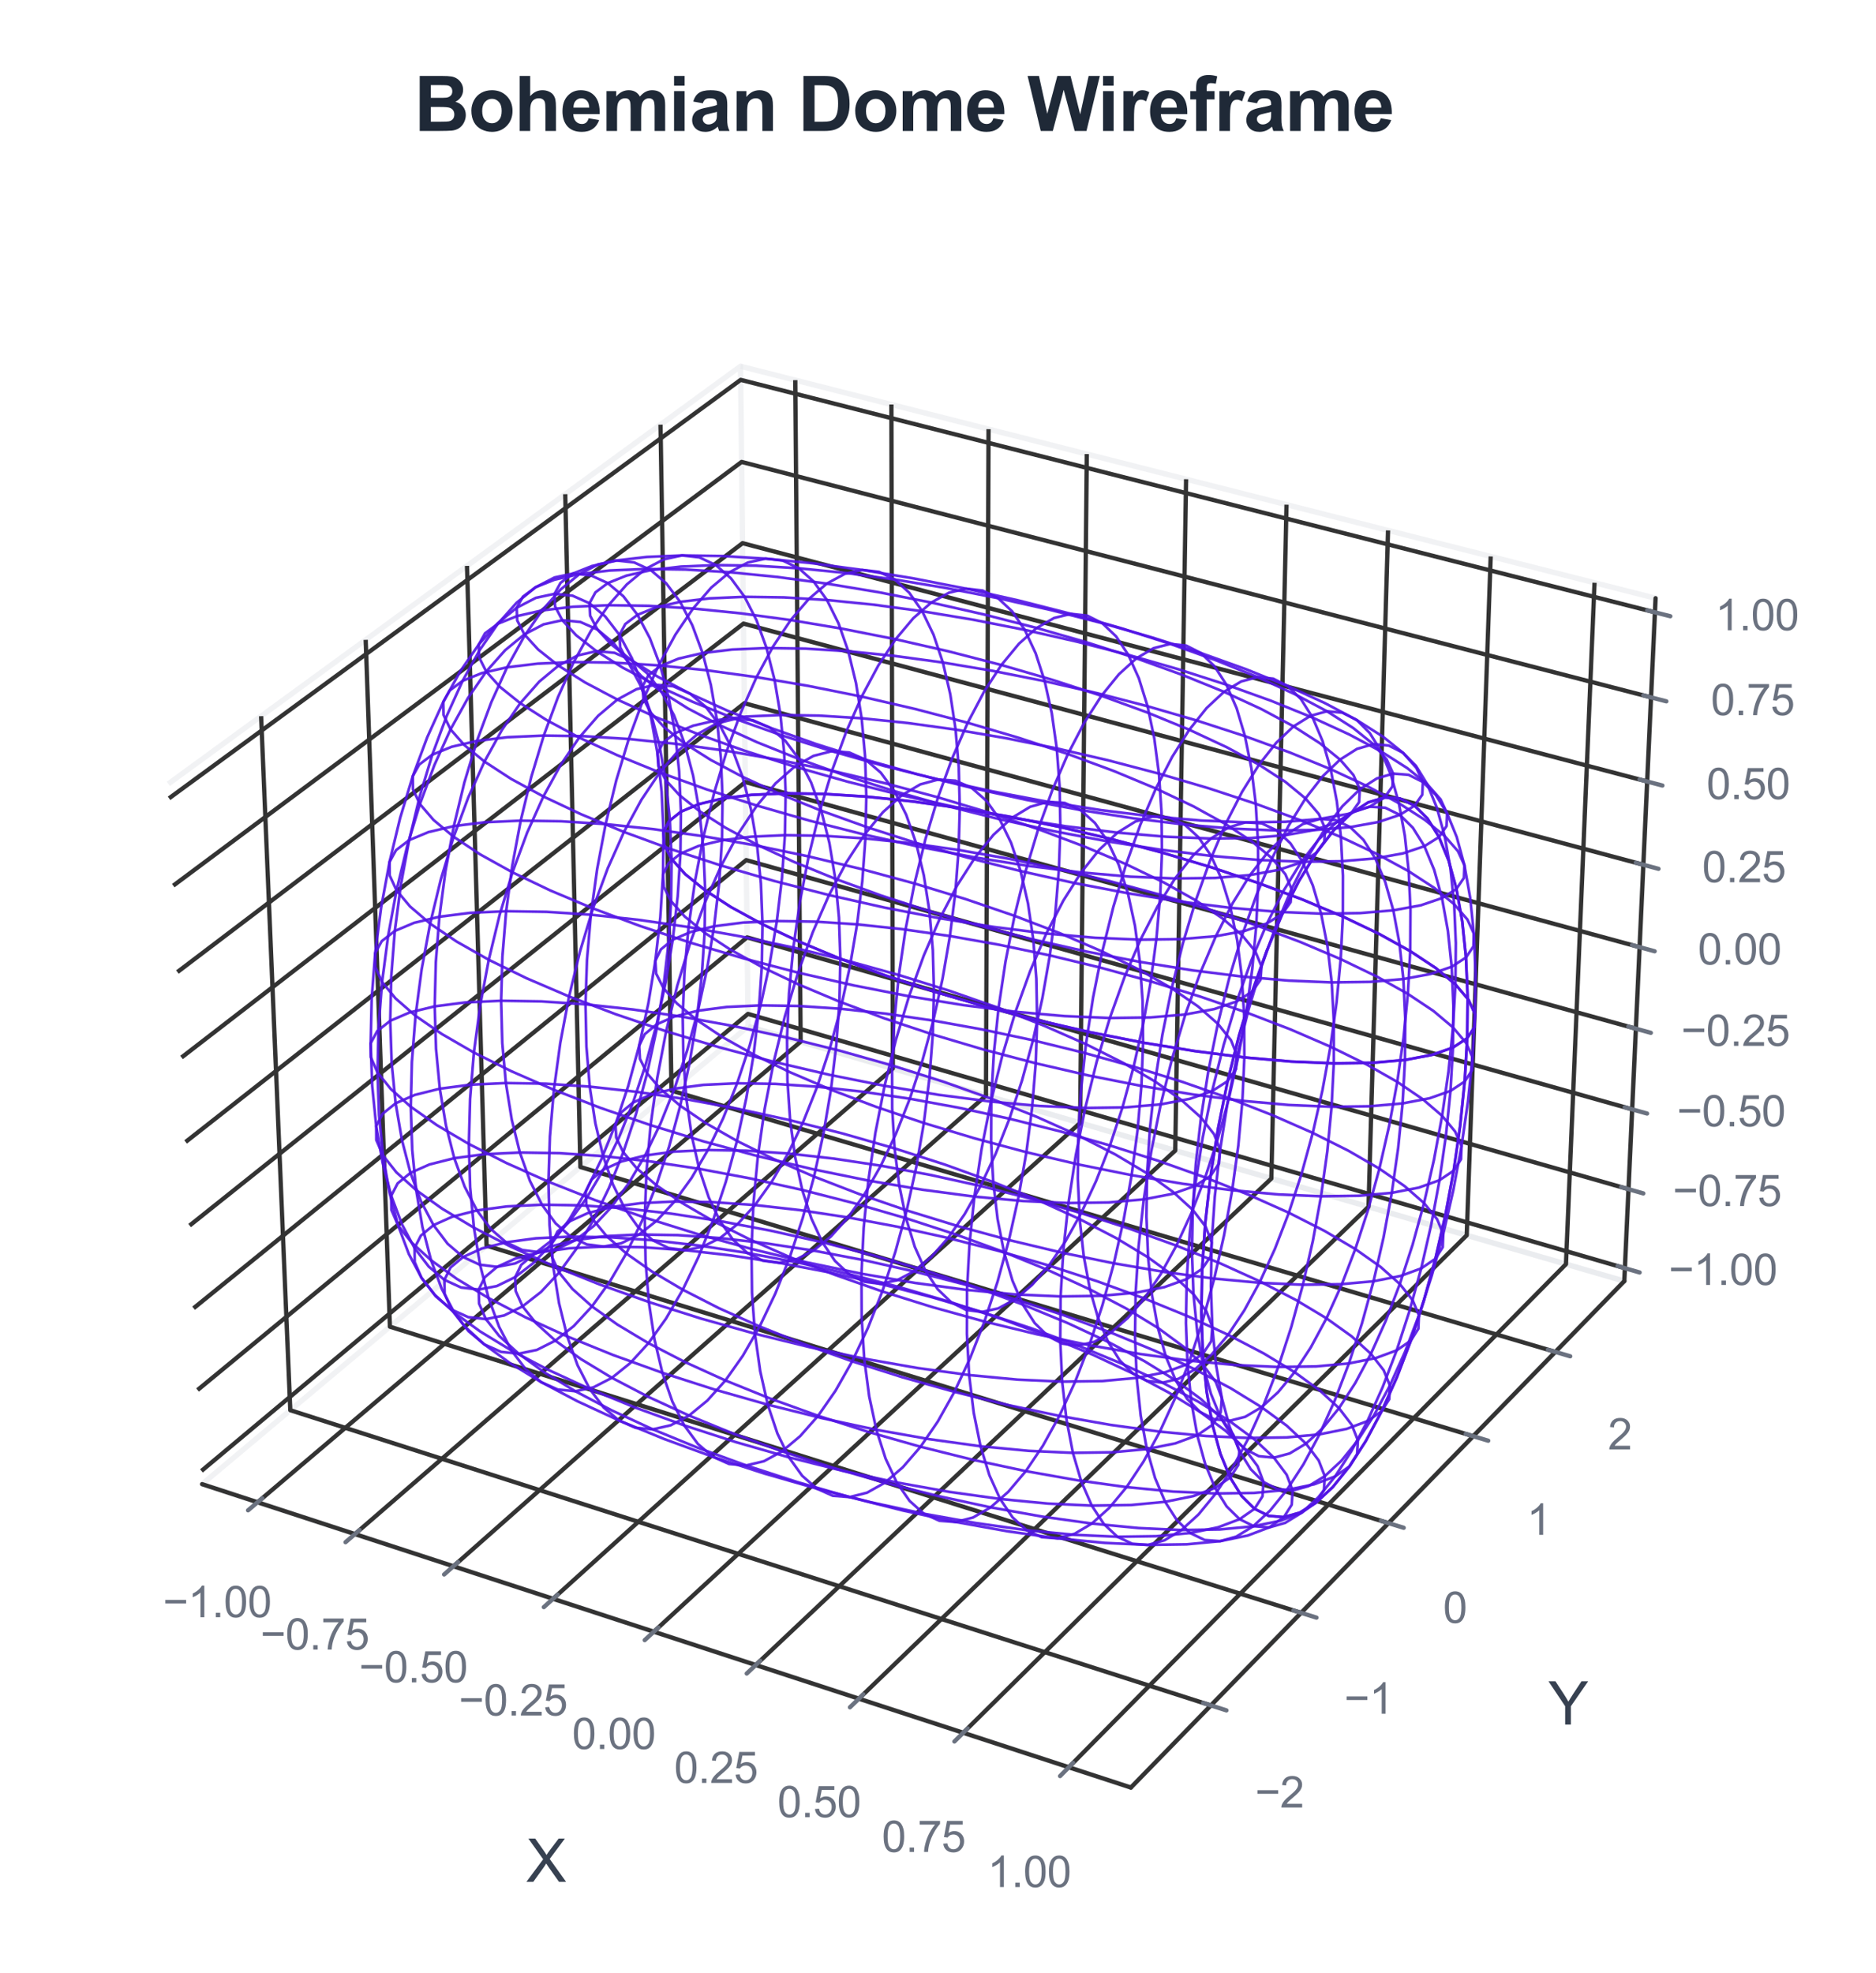 <?xml version="1.0" encoding="utf-8" standalone="no"?>
<!DOCTYPE svg PUBLIC "-//W3C//DTD SVG 1.1//EN"
  "http://www.w3.org/Graphics/SVG/1.1/DTD/svg11.dtd">
<svg xmlns:xlink="http://www.w3.org/1999/xlink" viewBox="0 0 349.812 367.829" xmlns="http://www.w3.org/2000/svg" version="1.1">
 <defs>
  <style type="text/css">*{stroke-linejoin: round; stroke-linecap: butt}</style>
 </defs>
 <g id="figure_1">
  <g id="patch_1">
   <path d="M 0 367.829 
L 349.812 367.829 
L 349.812 0 
L 0 0 
z
" style="fill: #ffffff"/>
  </g>
  <g id="patch_2">
   <path d="M 14.4 352.741 
L 322.72 352.741 
L 322.72 44.421 
L 14.4 44.421 
z
" style="fill: #ffffff"/>
  </g>
  <g id="pane3d_1">
   <g id="patch_3">
    <path d="M 37.68 276.719 
L 139.498 191.374 
L 138.082 68.291 
L 31.392 146.148 
" style="fill: none; opacity: 0.5; stroke: #e5e7eb; stroke-linejoin: miter"/>
   </g>
  </g>
  <g id="pane3d_2">
   <g id="patch_4">
    <path d="M 139.498 191.374 
L 302.878 238.862 
L 308.709 111.539 
L 138.082 68.291 
" style="fill: none; opacity: 0.5; stroke: #e5e7eb; stroke-linejoin: miter"/>
   </g>
  </g>
  <g id="pane3d_3">
   <g id="patch_5">
    <path d="M 37.68 276.719 
L 210.872 333.283 
L 302.878 238.862 
L 139.498 191.374 
" style="fill: none; opacity: 0.5; stroke: #e5e7eb; stroke-linejoin: miter"/>
   </g>
  </g>
  <g id="grid3d_1">
   <g id="Line3DCollection_1">
    <path d="M 48.021 280.096 
L 149.293 194.221 
L 148.292 70.879 
" style="fill: none; stroke: #333333; stroke-width: 0.8"/>
    <path d="M 66.181 286.027 
L 166.483 199.217 
L 166.215 75.421 
" style="fill: none; stroke: #333333; stroke-width: 0.8"/>
    <path d="M 84.548 292.026 
L 183.853 204.266 
L 184.333 80.014 
" style="fill: none; stroke: #333333; stroke-width: 0.8"/>
    <path d="M 103.125 298.093 
L 201.404 209.368 
L 202.65 84.657 
" style="fill: none; stroke: #333333; stroke-width: 0.8"/>
    <path d="M 121.915 304.23 
L 219.141 214.523 
L 221.168 89.35 
" style="fill: none; stroke: #333333; stroke-width: 0.8"/>
    <path d="M 140.924 310.438 
L 237.066 219.733 
L 239.891 94.096 
" style="fill: none; stroke: #333333; stroke-width: 0.8"/>
    <path d="M 160.154 316.719 
L 255.182 224.999 
L 258.823 98.895 
" style="fill: none; stroke: #333333; stroke-width: 0.8"/>
    <path d="M 179.609 323.073 
L 273.493 230.321 
L 277.967 103.747 
" style="fill: none; stroke: #333333; stroke-width: 0.8"/>
    <path d="M 199.293 329.502 
L 292.001 235.7 
L 297.326 108.654 
" style="fill: none; stroke: #333333; stroke-width: 0.8"/>
   </g>
  </g>
  <g id="grid3d_2">
   <g id="Line3DCollection_2">
    <path d="M 48.685 133.529 
L 54.131 262.93 
L 225.792 317.971 
" style="fill: none; stroke: #333333; stroke-width: 0.8"/>
    <path d="M 68.187 119.297 
L 72.707 247.359 
L 242.615 300.707 
" style="fill: none; stroke: #333333; stroke-width: 0.8"/>
    <path d="M 87.082 105.508 
L 90.73 232.252 
L 258.911 283.983 
" style="fill: none; stroke: #333333; stroke-width: 0.8"/>
    <path d="M 105.399 92.142 
L 108.225 217.587 
L 274.705 267.775 
" style="fill: none; stroke: #333333; stroke-width: 0.8"/>
    <path d="M 123.163 79.178 
L 125.213 203.347 
L 290.019 252.058 
" style="fill: none; stroke: #333333; stroke-width: 0.8"/>
   </g>
  </g>
  <g id="grid3d_3">
   <g id="Line3DCollection_3">
    <path d="M 302.988 236.453 
L 139.471 189.04 
L 37.562 274.252 
" style="fill: none; stroke: #333333; stroke-width: 0.8"/>
    <path d="M 303.663 221.721 
L 139.307 174.773 
L 36.835 259.166 
" style="fill: none; stroke: #333333; stroke-width: 0.8"/>
    <path d="M 304.345 206.836 
L 139.141 160.365 
L 36.101 243.917 
" style="fill: none; stroke: #333333; stroke-width: 0.8"/>
    <path d="M 305.033 191.795 
L 138.974 145.813 
L 35.358 228.502 
" style="fill: none; stroke: #333333; stroke-width: 0.8"/>
    <path d="M 305.729 176.595 
L 138.805 131.116 
L 34.608 212.919 
" style="fill: none; stroke: #333333; stroke-width: 0.8"/>
    <path d="M 306.433 161.235 
L 138.634 116.27 
L 33.849 197.164 
" style="fill: none; stroke: #333333; stroke-width: 0.8"/>
    <path d="M 307.144 145.712 
L 138.462 101.274 
L 33.082 181.236 
" style="fill: none; stroke: #333333; stroke-width: 0.8"/>
    <path d="M 307.862 130.023 
L 138.287 86.126 
L 32.307 165.13 
" style="fill: none; stroke: #333333; stroke-width: 0.8"/>
    <path d="M 308.588 114.165 
L 138.111 70.823 
L 31.522 148.845 
" style="fill: none; stroke: #333333; stroke-width: 0.8"/>
   </g>
  </g>
  <g id="axis3d_1">
   <g id="line2d_1">
    <path d="M 37.68 276.719 
L 210.872 333.283 
" style="fill: none; stroke: #333333; stroke-width: 0.8; stroke-linecap: round"/>
   </g>
   <g id="xtick_1">
    <g id="line2d_2">
     <path d="M 172.726 194.414 
" clip-path="url(#p63a154691e)" style="fill: none; stroke: #333333; stroke-width: 0.8; stroke-linecap: round"/>
    </g>
    <g id="line2d_3">
     <path d="M 48.903 279.349 
L 46.254 281.595 
" style="fill: none; stroke: #6b7280; stroke-width: 0.8; stroke-linecap: round"/>
    </g>
    <g id="text_1">
     <!-- −1.00 -->
     <g style="fill: #6b7280" transform="translate(30.375 301.525) scale(0.08 -0.08)">
      <defs>
       <path id="ArialMT-2212" d="M 3381 1997 
L 356 1997 
L 356 2522 
L 3381 2522 
L 3381 1997 
z
" transform="scale(0.016)"/>
       <path id="ArialMT-31" d="M 2384 0 
L 1822 0 
L 1822 3584 
Q 1619 3391 1289 3197 
Q 959 3003 697 2906 
L 697 3450 
Q 1169 3672 1522 3987 
Q 1875 4303 2022 4600 
L 2384 4600 
L 2384 0 
z
" transform="scale(0.016)"/>
       <path id="ArialMT-2e" d="M 581 0 
L 581 641 
L 1222 641 
L 1222 0 
L 581 0 
z
" transform="scale(0.016)"/>
       <path id="ArialMT-30" d="M 266 2259 
Q 266 3072 433 3567 
Q 600 4063 929 4331 
Q 1259 4600 1759 4600 
Q 2128 4600 2406 4451 
Q 2684 4303 2865 4023 
Q 3047 3744 3150 3342 
Q 3253 2941 3253 2259 
Q 3253 1453 3087 958 
Q 2922 463 2592 192 
Q 2263 -78 1759 -78 
Q 1097 -78 719 397 
Q 266 969 266 2259 
z
M 844 2259 
Q 844 1131 1108 757 
Q 1372 384 1759 384 
Q 2147 384 2411 759 
Q 2675 1134 2675 2259 
Q 2675 3391 2411 3762 
Q 2147 4134 1753 4134 
Q 1366 4134 1134 3806 
Q 844 3388 844 2259 
z
" transform="scale(0.016)"/>
      </defs>
      <use xlink:href="#ArialMT-2212"/>
      <use xlink:href="#ArialMT-31" transform="translate(58.398 0)"/>
      <use xlink:href="#ArialMT-2e" transform="translate(114.014 0)"/>
      <use xlink:href="#ArialMT-30" transform="translate(141.797 0)"/>
      <use xlink:href="#ArialMT-30" transform="translate(197.412 0)"/>
     </g>
    </g>
   </g>
   <g id="xtick_2">
    <g id="line2d_4">
     <path d="M 172.726 194.414 
" clip-path="url(#p63a154691e)" style="fill: none; stroke: #333333; stroke-width: 0.8; stroke-linecap: round"/>
    </g>
    <g id="line2d_5">
     <path d="M 67.055 285.271 
L 64.43 287.543 
" style="fill: none; stroke: #6b7280; stroke-width: 0.8; stroke-linecap: round"/>
    </g>
    <g id="text_2">
     <!-- −0.75 -->
     <g style="fill: #6b7280" transform="translate(48.551 307.564) scale(0.08 -0.08)">
      <defs>
       <path id="ArialMT-37" d="M 303 3981 
L 303 4522 
L 3269 4522 
L 3269 4084 
Q 2831 3619 2401 2847 
Q 1972 2075 1738 1259 
Q 1569 684 1522 0 
L 944 0 
Q 953 541 1156 1306 
Q 1359 2072 1739 2783 
Q 2119 3494 2547 3981 
L 303 3981 
z
" transform="scale(0.016)"/>
       <path id="ArialMT-35" d="M 266 1200 
L 856 1250 
Q 922 819 1161 601 
Q 1400 384 1738 384 
Q 2144 384 2425 690 
Q 2706 997 2706 1503 
Q 2706 1984 2436 2262 
Q 2166 2541 1728 2541 
Q 1456 2541 1237 2417 
Q 1019 2294 894 2097 
L 366 2166 
L 809 4519 
L 3088 4519 
L 3088 3981 
L 1259 3981 
L 1013 2750 
Q 1425 3038 1878 3038 
Q 2478 3038 2890 2622 
Q 3303 2206 3303 1553 
Q 3303 931 2941 478 
Q 2500 -78 1738 -78 
Q 1113 -78 717 272 
Q 322 622 266 1200 
z
" transform="scale(0.016)"/>
      </defs>
      <use xlink:href="#ArialMT-2212"/>
      <use xlink:href="#ArialMT-30" transform="translate(58.398 0)"/>
      <use xlink:href="#ArialMT-2e" transform="translate(114.014 0)"/>
      <use xlink:href="#ArialMT-37" transform="translate(141.797 0)"/>
      <use xlink:href="#ArialMT-35" transform="translate(197.412 0)"/>
     </g>
    </g>
   </g>
   <g id="xtick_3">
    <g id="line2d_6">
     <path d="M 172.726 194.414 
" clip-path="url(#p63a154691e)" style="fill: none; stroke: #333333; stroke-width: 0.8; stroke-linecap: round"/>
    </g>
    <g id="line2d_7">
     <path d="M 85.413 291.261 
L 82.813 293.559 
" style="fill: none; stroke: #6b7280; stroke-width: 0.8; stroke-linecap: round"/>
    </g>
    <g id="text_3">
     <!-- −0.50 -->
     <g style="fill: #6b7280" transform="translate(66.934 313.672) scale(0.08 -0.08)">
      <use xlink:href="#ArialMT-2212"/>
      <use xlink:href="#ArialMT-30" transform="translate(58.398 0)"/>
      <use xlink:href="#ArialMT-2e" transform="translate(114.014 0)"/>
      <use xlink:href="#ArialMT-35" transform="translate(141.797 0)"/>
      <use xlink:href="#ArialMT-30" transform="translate(197.412 0)"/>
     </g>
    </g>
   </g>
   <g id="xtick_4">
    <g id="line2d_8">
     <path d="M 172.726 194.414 
" clip-path="url(#p63a154691e)" style="fill: none; stroke: #333333; stroke-width: 0.8; stroke-linecap: round"/>
    </g>
    <g id="line2d_9">
     <path d="M 103.982 297.32 
L 101.407 299.644 
" style="fill: none; stroke: #6b7280; stroke-width: 0.8; stroke-linecap: round"/>
    </g>
    <g id="text_4">
     <!-- −0.25 -->
     <g style="fill: #6b7280" transform="translate(85.529 319.851) scale(0.08 -0.08)">
      <defs>
       <path id="ArialMT-32" d="M 3222 541 
L 3222 0 
L 194 0 
Q 188 203 259 391 
Q 375 700 629 1000 
Q 884 1300 1366 1694 
Q 2113 2306 2375 2664 
Q 2638 3022 2638 3341 
Q 2638 3675 2398 3904 
Q 2159 4134 1775 4134 
Q 1369 4134 1125 3890 
Q 881 3647 878 3216 
L 300 3275 
Q 359 3922 746 4261 
Q 1134 4600 1788 4600 
Q 2447 4600 2831 4234 
Q 3216 3869 3216 3328 
Q 3216 3053 3103 2787 
Q 2991 2522 2730 2228 
Q 2469 1934 1863 1422 
Q 1356 997 1212 845 
Q 1069 694 975 541 
L 3222 541 
z
" transform="scale(0.016)"/>
      </defs>
      <use xlink:href="#ArialMT-2212"/>
      <use xlink:href="#ArialMT-30" transform="translate(58.398 0)"/>
      <use xlink:href="#ArialMT-2e" transform="translate(114.014 0)"/>
      <use xlink:href="#ArialMT-32" transform="translate(141.797 0)"/>
      <use xlink:href="#ArialMT-35" transform="translate(197.412 0)"/>
     </g>
    </g>
   </g>
   <g id="xtick_5">
    <g id="line2d_10">
     <path d="M 172.726 194.414 
" clip-path="url(#p63a154691e)" style="fill: none; stroke: #333333; stroke-width: 0.8; stroke-linecap: round"/>
    </g>
    <g id="line2d_11">
     <path d="M 122.764 303.448 
L 120.215 305.799 
" style="fill: none; stroke: #6b7280; stroke-width: 0.8; stroke-linecap: round"/>
    </g>
    <g id="text_5">
     <!-- 0.00 -->
     <g style="fill: #6b7280" transform="translate(106.674 326.1) scale(0.08 -0.08)">
      <use xlink:href="#ArialMT-30"/>
      <use xlink:href="#ArialMT-2e" transform="translate(55.615 0)"/>
      <use xlink:href="#ArialMT-30" transform="translate(83.398 0)"/>
      <use xlink:href="#ArialMT-30" transform="translate(139.014 0)"/>
     </g>
    </g>
   </g>
   <g id="xtick_6">
    <g id="line2d_12">
     <path d="M 172.726 194.414 
" clip-path="url(#p63a154691e)" style="fill: none; stroke: #333333; stroke-width: 0.8; stroke-linecap: round"/>
    </g>
    <g id="line2d_13">
     <path d="M 141.763 309.647 
L 139.242 312.025 
" style="fill: none; stroke: #6b7280; stroke-width: 0.8; stroke-linecap: round"/>
    </g>
    <g id="text_6">
     <!-- 0.25 -->
     <g style="fill: #6b7280" transform="translate(125.702 332.423) scale(0.08 -0.08)">
      <use xlink:href="#ArialMT-30"/>
      <use xlink:href="#ArialMT-2e" transform="translate(55.615 0)"/>
      <use xlink:href="#ArialMT-32" transform="translate(83.398 0)"/>
      <use xlink:href="#ArialMT-35" transform="translate(139.014 0)"/>
     </g>
    </g>
   </g>
   <g id="xtick_7">
    <g id="line2d_14">
     <path d="M 172.726 194.414 
" clip-path="url(#p63a154691e)" style="fill: none; stroke: #333333; stroke-width: 0.8; stroke-linecap: round"/>
    </g>
    <g id="line2d_15">
     <path d="M 160.984 315.918 
L 158.49 318.324 
" style="fill: none; stroke: #6b7280; stroke-width: 0.8; stroke-linecap: round"/>
    </g>
    <g id="text_7">
     <!-- 0.50 -->
     <g style="fill: #6b7280" transform="translate(144.952 338.819) scale(0.08 -0.08)">
      <use xlink:href="#ArialMT-30"/>
      <use xlink:href="#ArialMT-2e" transform="translate(55.615 0)"/>
      <use xlink:href="#ArialMT-35" transform="translate(83.398 0)"/>
      <use xlink:href="#ArialMT-30" transform="translate(139.014 0)"/>
     </g>
    </g>
   </g>
   <g id="xtick_8">
    <g id="line2d_16">
     <path d="M 172.726 194.414 
" clip-path="url(#p63a154691e)" style="fill: none; stroke: #333333; stroke-width: 0.8; stroke-linecap: round"/>
    </g>
    <g id="line2d_17">
     <path d="M 180.429 322.263 
L 177.965 324.697 
" style="fill: none; stroke: #6b7280; stroke-width: 0.8; stroke-linecap: round"/>
    </g>
    <g id="text_8">
     <!-- 0.75 -->
     <g style="fill: #6b7280" transform="translate(164.429 345.291) scale(0.08 -0.08)">
      <use xlink:href="#ArialMT-30"/>
      <use xlink:href="#ArialMT-2e" transform="translate(55.615 0)"/>
      <use xlink:href="#ArialMT-37" transform="translate(83.398 0)"/>
      <use xlink:href="#ArialMT-35" transform="translate(139.014 0)"/>
     </g>
    </g>
   </g>
   <g id="xtick_9">
    <g id="line2d_18">
     <path d="M 172.726 194.414 
" clip-path="url(#p63a154691e)" style="fill: none; stroke: #333333; stroke-width: 0.8; stroke-linecap: round"/>
    </g>
    <g id="line2d_19">
     <path d="M 200.104 328.682 
L 197.669 331.146 
" style="fill: none; stroke: #6b7280; stroke-width: 0.8; stroke-linecap: round"/>
    </g>
    <g id="text_9">
     <!-- 1.00 -->
     <g style="fill: #6b7280" transform="translate(184.136 351.839) scale(0.08 -0.08)">
      <use xlink:href="#ArialMT-31"/>
      <use xlink:href="#ArialMT-2e" transform="translate(55.615 0)"/>
      <use xlink:href="#ArialMT-30" transform="translate(83.398 0)"/>
      <use xlink:href="#ArialMT-30" transform="translate(139.014 0)"/>
     </g>
    </g>
   </g>
   <g id="text_10">
    <!-- X -->
    <g style="fill: #374151" transform="translate(98.111 350.862) scale(0.11 -0.11)">
     <defs>
      <path id="ArialMT-58" d="M 28 0 
L 1800 2388 
L 238 4581 
L 959 4581 
L 1791 3406 
Q 2050 3041 2159 2844 
Q 2313 3094 2522 3366 
L 3444 4581 
L 4103 4581 
L 2494 2422 
L 4228 0 
L 3478 0 
L 2325 1634 
Q 2228 1775 2125 1941 
Q 1972 1691 1906 1597 
L 756 0 
L 28 0 
z
" transform="scale(0.016)"/>
     </defs>
     <use xlink:href="#ArialMT-58"/>
    </g>
   </g>
  </g>
  <g id="axis3d_2">
   <g id="line2d_20">
    <path d="M 302.878 238.862 
L 210.872 333.283 
" style="fill: none; stroke: #333333; stroke-width: 0.8; stroke-linecap: round"/>
   </g>
   <g id="xtick_10">
    <g id="line2d_21">
     <path d="M 172.726 194.414 
" clip-path="url(#p63a154691e)" style="fill: none; stroke: #333333; stroke-width: 0.8; stroke-linecap: round"/>
    </g>
    <g id="line2d_22">
     <path d="M 224.346 317.508 
L 228.688 318.9 
" style="fill: none; stroke: #6b7280; stroke-width: 0.8; stroke-linecap: round"/>
    </g>
    <g id="text_11">
     <!-- −2 -->
     <g style="fill: #6b7280" transform="translate(234.012 337.007) scale(0.08 -0.08)">
      <use xlink:href="#ArialMT-2212"/>
      <use xlink:href="#ArialMT-32" transform="translate(58.398 0)"/>
     </g>
    </g>
   </g>
   <g id="xtick_11">
    <g id="line2d_23">
     <path d="M 172.726 194.414 
" clip-path="url(#p63a154691e)" style="fill: none; stroke: #333333; stroke-width: 0.8; stroke-linecap: round"/>
    </g>
    <g id="line2d_24">
     <path d="M 241.185 300.258 
L 245.479 301.606 
" style="fill: none; stroke: #6b7280; stroke-width: 0.8; stroke-linecap: round"/>
    </g>
    <g id="text_12">
     <!-- −1 -->
     <g style="fill: #6b7280" transform="translate(250.64 319.523) scale(0.08 -0.08)">
      <use xlink:href="#ArialMT-2212"/>
      <use xlink:href="#ArialMT-31" transform="translate(58.398 0)"/>
     </g>
    </g>
   </g>
   <g id="xtick_12">
    <g id="line2d_25">
     <path d="M 172.726 194.414 
" clip-path="url(#p63a154691e)" style="fill: none; stroke: #333333; stroke-width: 0.8; stroke-linecap: round"/>
    </g>
    <g id="line2d_26">
     <path d="M 257.497 283.548 
L 261.743 284.854 
" style="fill: none; stroke: #6b7280; stroke-width: 0.8; stroke-linecap: round"/>
    </g>
    <g id="text_13">
     <!-- 0 -->
     <g style="fill: #6b7280" transform="translate(269.083 302.586) scale(0.08 -0.08)">
      <use xlink:href="#ArialMT-30"/>
     </g>
    </g>
   </g>
   <g id="xtick_13">
    <g id="line2d_27">
     <path d="M 172.726 194.414 
" clip-path="url(#p63a154691e)" style="fill: none; stroke: #333333; stroke-width: 0.8; stroke-linecap: round"/>
    </g>
    <g id="line2d_28">
     <path d="M 273.306 267.353 
L 277.506 268.619 
" style="fill: none; stroke: #6b7280; stroke-width: 0.8; stroke-linecap: round"/>
    </g>
    <g id="text_14">
     <!-- 1 -->
     <g style="fill: #6b7280" transform="translate(284.694 286.171) scale(0.08 -0.08)">
      <use xlink:href="#ArialMT-31"/>
     </g>
    </g>
   </g>
   <g id="xtick_14">
    <g id="line2d_29">
     <path d="M 172.726 194.414 
" clip-path="url(#p63a154691e)" style="fill: none; stroke: #333333; stroke-width: 0.8; stroke-linecap: round"/>
    </g>
    <g id="line2d_30">
     <path d="M 288.635 251.649 
L 292.791 252.878 
" style="fill: none; stroke: #6b7280; stroke-width: 0.8; stroke-linecap: round"/>
    </g>
    <g id="text_15">
     <!-- 2 -->
     <g style="fill: #6b7280" transform="translate(299.83 270.254) scale(0.08 -0.08)">
      <use xlink:href="#ArialMT-32"/>
     </g>
    </g>
   </g>
   <g id="text_16">
    <!-- Y -->
    <g style="fill: #374151" transform="translate(288.712 321.54) scale(0.11 -0.11)">
     <defs>
      <path id="ArialMT-59" d="M 1784 0 
L 1784 1941 
L 19 4581 
L 756 4581 
L 1659 3200 
Q 1909 2813 2125 2425 
Q 2331 2784 2625 3234 
L 3513 4581 
L 4219 4581 
L 2391 1941 
L 2391 0 
L 1784 0 
z
" transform="scale(0.016)"/>
     </defs>
     <use xlink:href="#ArialMT-59"/>
    </g>
   </g>
  </g>
  <g id="axis3d_3">
   <g id="line2d_31">
    <path d="M 302.878 238.862 
L 308.709 111.539 
" style="fill: none; stroke: #333333; stroke-width: 0.8; stroke-linecap: round"/>
   </g>
   <g id="xtick_15">
    <g id="line2d_32">
     <path d="M 172.726 194.414 
" style="fill: none; stroke: #333333; stroke-width: 0.8; stroke-linecap: round"/>
    </g>
    <g id="line2d_33">
     <path d="M 301.616 236.055 
L 305.737 237.25 
" style="fill: none; stroke: #6b7280; stroke-width: 0.8; stroke-linecap: round"/>
    </g>
    <g id="text_17">
     <!-- −1.00 -->
     <g style="fill: #6b7280" transform="translate(311.139 239.577) scale(0.08 -0.08)">
      <use xlink:href="#ArialMT-2212"/>
      <use xlink:href="#ArialMT-31" transform="translate(58.398 0)"/>
      <use xlink:href="#ArialMT-2e" transform="translate(114.014 0)"/>
      <use xlink:href="#ArialMT-30" transform="translate(141.797 0)"/>
      <use xlink:href="#ArialMT-30" transform="translate(197.412 0)"/>
     </g>
    </g>
   </g>
   <g id="xtick_16">
    <g id="line2d_34">
     <path d="M 172.726 194.414 
" style="fill: none; stroke: #333333; stroke-width: 0.8; stroke-linecap: round"/>
    </g>
    <g id="line2d_35">
     <path d="M 302.283 221.327 
L 306.426 222.51 
" style="fill: none; stroke: #6b7280; stroke-width: 0.8; stroke-linecap: round"/>
    </g>
    <g id="text_18">
     <!-- −0.75 -->
     <g style="fill: #6b7280" transform="translate(311.906 224.87) scale(0.08 -0.08)">
      <use xlink:href="#ArialMT-2212"/>
      <use xlink:href="#ArialMT-30" transform="translate(58.398 0)"/>
      <use xlink:href="#ArialMT-2e" transform="translate(114.014 0)"/>
      <use xlink:href="#ArialMT-37" transform="translate(141.797 0)"/>
      <use xlink:href="#ArialMT-35" transform="translate(197.412 0)"/>
     </g>
    </g>
   </g>
   <g id="xtick_17">
    <g id="line2d_36">
     <path d="M 172.726 194.414 
" style="fill: none; stroke: #333333; stroke-width: 0.8; stroke-linecap: round"/>
    </g>
    <g id="line2d_37">
     <path d="M 302.957 206.446 
L 307.123 207.617 
" style="fill: none; stroke: #6b7280; stroke-width: 0.8; stroke-linecap: round"/>
    </g>
    <g id="text_19">
     <!-- −0.50 -->
     <g style="fill: #6b7280" transform="translate(312.682 210.01) scale(0.08 -0.08)">
      <use xlink:href="#ArialMT-2212"/>
      <use xlink:href="#ArialMT-30" transform="translate(58.398 0)"/>
      <use xlink:href="#ArialMT-2e" transform="translate(114.014 0)"/>
      <use xlink:href="#ArialMT-35" transform="translate(141.797 0)"/>
      <use xlink:href="#ArialMT-30" transform="translate(197.412 0)"/>
     </g>
    </g>
   </g>
   <g id="xtick_18">
    <g id="line2d_38">
     <path d="M 172.726 194.414 
" style="fill: none; stroke: #333333; stroke-width: 0.8; stroke-linecap: round"/>
    </g>
    <g id="line2d_39">
     <path d="M 303.639 191.408 
L 307.826 192.568 
" style="fill: none; stroke: #6b7280; stroke-width: 0.8; stroke-linecap: round"/>
    </g>
    <g id="text_20">
     <!-- −0.25 -->
     <g style="fill: #6b7280" transform="translate(313.465 194.996) scale(0.08 -0.08)">
      <use xlink:href="#ArialMT-2212"/>
      <use xlink:href="#ArialMT-30" transform="translate(58.398 0)"/>
      <use xlink:href="#ArialMT-2e" transform="translate(114.014 0)"/>
      <use xlink:href="#ArialMT-32" transform="translate(141.797 0)"/>
      <use xlink:href="#ArialMT-35" transform="translate(197.412 0)"/>
     </g>
    </g>
   </g>
   <g id="xtick_19">
    <g id="line2d_40">
     <path d="M 172.726 194.414 
" style="fill: none; stroke: #333333; stroke-width: 0.8; stroke-linecap: round"/>
    </g>
    <g id="line2d_41">
     <path d="M 304.327 176.213 
L 308.538 177.361 
" style="fill: none; stroke: #6b7280; stroke-width: 0.8; stroke-linecap: round"/>
    </g>
    <g id="text_21">
     <!-- 0.00 -->
     <g style="fill: #6b7280" transform="translate(316.593 179.823) scale(0.08 -0.08)">
      <use xlink:href="#ArialMT-30"/>
      <use xlink:href="#ArialMT-2e" transform="translate(55.615 0)"/>
      <use xlink:href="#ArialMT-30" transform="translate(83.398 0)"/>
      <use xlink:href="#ArialMT-30" transform="translate(139.014 0)"/>
     </g>
    </g>
   </g>
   <g id="xtick_20">
    <g id="line2d_42">
     <path d="M 172.726 194.414 
" style="fill: none; stroke: #333333; stroke-width: 0.8; stroke-linecap: round"/>
    </g>
    <g id="line2d_43">
     <path d="M 305.023 160.858 
L 309.256 161.992 
" style="fill: none; stroke: #6b7280; stroke-width: 0.8; stroke-linecap: round"/>
    </g>
    <g id="text_22">
     <!-- 0.25 -->
     <g style="fill: #6b7280" transform="translate(317.392 164.491) scale(0.08 -0.08)">
      <use xlink:href="#ArialMT-30"/>
      <use xlink:href="#ArialMT-2e" transform="translate(55.615 0)"/>
      <use xlink:href="#ArialMT-32" transform="translate(83.398 0)"/>
      <use xlink:href="#ArialMT-35" transform="translate(139.014 0)"/>
     </g>
    </g>
   </g>
   <g id="xtick_21">
    <g id="line2d_44">
     <path d="M 172.726 194.414 
" style="fill: none; stroke: #333333; stroke-width: 0.8; stroke-linecap: round"/>
    </g>
    <g id="line2d_45">
     <path d="M 305.726 145.339 
L 309.983 146.46 
" style="fill: none; stroke: #6b7280; stroke-width: 0.8; stroke-linecap: round"/>
    </g>
    <g id="text_23">
     <!-- 0.50 -->
     <g style="fill: #6b7280" transform="translate(318.201 148.996) scale(0.08 -0.08)">
      <use xlink:href="#ArialMT-30"/>
      <use xlink:href="#ArialMT-2e" transform="translate(55.615 0)"/>
      <use xlink:href="#ArialMT-35" transform="translate(83.398 0)"/>
      <use xlink:href="#ArialMT-30" transform="translate(139.014 0)"/>
     </g>
    </g>
   </g>
   <g id="xtick_22">
    <g id="line2d_46">
     <path d="M 172.726 194.414 
" style="fill: none; stroke: #333333; stroke-width: 0.8; stroke-linecap: round"/>
    </g>
    <g id="line2d_47">
     <path d="M 306.436 129.654 
L 310.717 130.762 
" style="fill: none; stroke: #6b7280; stroke-width: 0.8; stroke-linecap: round"/>
    </g>
    <g id="text_24">
     <!-- 0.75 -->
     <g style="fill: #6b7280" transform="translate(319.018 133.336) scale(0.08 -0.08)">
      <use xlink:href="#ArialMT-30"/>
      <use xlink:href="#ArialMT-2e" transform="translate(55.615 0)"/>
      <use xlink:href="#ArialMT-37" transform="translate(83.398 0)"/>
      <use xlink:href="#ArialMT-35" transform="translate(139.014 0)"/>
     </g>
    </g>
   </g>
   <g id="xtick_23">
    <g id="line2d_48">
     <path d="M 172.726 194.414 
" style="fill: none; stroke: #333333; stroke-width: 0.8; stroke-linecap: round"/>
    </g>
    <g id="line2d_49">
     <path d="M 307.155 113.8 
L 311.459 114.895 
" style="fill: none; stroke: #6b7280; stroke-width: 0.8; stroke-linecap: round"/>
    </g>
    <g id="text_25">
     <!-- 1.00 -->
     <g style="fill: #6b7280" transform="translate(319.843 117.508) scale(0.08 -0.08)">
      <use xlink:href="#ArialMT-31"/>
      <use xlink:href="#ArialMT-2e" transform="translate(55.615 0)"/>
      <use xlink:href="#ArialMT-30" transform="translate(83.398 0)"/>
      <use xlink:href="#ArialMT-30" transform="translate(139.014 0)"/>
     </g>
    </g>
   </g>
   <g id="text_26">
    <!-- Z -->
    <g style="fill: #374151" transform="translate(352.413 172.735) scale(0.11 -0.11)">
     <defs>
      <path id="ArialMT-5a" d="M 128 0 
L 128 563 
L 2475 3497 
Q 2725 3809 2950 4041 
L 394 4041 
L 394 4581 
L 3675 4581 
L 3675 4041 
L 1103 863 
L 825 541 
L 3750 541 
L 3750 0 
L 128 0 
z
" transform="scale(0.016)"/>
     </defs>
     <use xlink:href="#ArialMT-5a"/>
    </g>
   </g>
  </g>
  <g id="axes_1">
   <g id="Line3DCollection_4">
    <path d="M 273.583 193.571 
L 274.959 191.482 
L 275.042 189.084 
L 273.842 186.422 
L 271.39 183.542 
L 267.737 180.495 
L 262.958 177.336 
L 257.142 174.116 
L 250.397 170.891 
L 242.843 167.713 
L 234.609 164.632 
L 225.834 161.698 
L 216.662 158.955 
L 207.241 156.445 
L 197.721 154.205 
L 188.248 152.267 
L 178.968 150.661 
L 170.023 149.407 
L 161.546 148.525 
L 153.666 148.027 
L 146.5 147.919 
L 140.157 148.203 
L 134.734 148.874 
L 130.315 149.925 
L 126.971 151.339 
L 124.759 153.097 
L 123.718 155.174 
L 123.872 157.54 
L 125.23 160.159 
L 127.778 162.993 
L 131.488 165.999 
L 136.312 169.13 
L 142.181 172.335 
L 149.011 175.565 
L 156.698 178.764 
L 165.121 181.879 
L 174.146 184.857 
L 183.625 187.646 
L 193.397 190.196 
L 203.297 192.46 
L 213.151 194.397 
L 222.786 195.972 
L 232.032 197.154 
L 240.723 197.921 
L 248.704 198.259 
L 255.832 198.161 
L 261.98 197.629 
L 267.042 196.673 
L 270.931 195.312 
L 273.583 193.571 
" clip-path="url(#p63a154691e)" style="fill: none; stroke: #5314e6; stroke-opacity: 0.9; stroke-width: 0.5"/>
    <path d="M 273.357 178.523 
L 274.742 176.454 
L 274.827 174.08 
L 273.62 171.443 
L 271.153 168.59 
L 267.478 165.573 
L 262.671 162.444 
L 256.821 159.256 
L 250.036 156.063 
L 242.437 152.916 
L 234.154 149.865 
L 225.328 146.96 
L 216.102 144.244 
L 206.627 141.759 
L 197.051 139.542 
L 187.523 137.624 
L 178.189 136.033 
L 169.192 134.793 
L 160.665 133.92 
L 152.739 133.426 
L 145.531 133.319 
L 139.15 133.6 
L 133.694 134.265 
L 129.247 135.305 
L 125.882 136.705 
L 123.654 138.445 
L 122.604 140.501 
L 122.757 142.843 
L 124.119 145.437 
L 126.68 148.243 
L 130.409 151.219 
L 135.258 154.319 
L 141.159 157.493 
L 148.027 160.691 
L 155.758 163.859 
L 164.23 166.944 
L 173.308 169.894 
L 182.843 172.655 
L 192.674 175.18 
L 202.633 177.423 
L 212.548 179.342 
L 222.242 180.901 
L 231.546 182.072 
L 240.291 182.832 
L 248.321 183.167 
L 255.494 183.07 
L 261.681 182.543 
L 266.775 181.597 
L 270.688 180.248 
L 273.357 178.523 
" clip-path="url(#p63a154691e)" style="fill: none; stroke: #5314e6; stroke-opacity: 0.9; stroke-width: 0.5"/>
    <path d="M 271.577 165.734 
L 272.976 163.678 
L 273.066 161.318 
L 271.855 158.698 
L 269.375 155.864 
L 265.68 152.866 
L 260.843 149.757 
L 254.957 146.59 
L 248.13 143.417 
L 240.482 140.29 
L 232.146 137.26 
L 223.263 134.374 
L 213.978 131.677 
L 204.441 129.208 
L 194.802 127.006 
L 185.211 125.101 
L 175.815 123.521 
L 166.757 122.289 
L 158.173 121.422 
L 150.192 120.932 
L 142.933 120.826 
L 136.506 121.105 
L 131.01 121.765 
L 126.529 122.798 
L 123.135 124.188 
L 120.886 125.917 
L 119.822 127.959 
L 119.969 130.285 
L 121.333 132.861 
L 123.903 135.648 
L 127.65 138.605 
L 132.525 141.684 
L 138.46 144.838 
L 145.369 148.015 
L 153.146 151.162 
L 161.672 154.228 
L 170.809 157.158 
L 180.406 159.903 
L 190.304 162.412 
L 200.331 164.641 
L 210.314 166.548 
L 220.078 168.098 
L 229.447 169.261 
L 238.256 170.017 
L 246.346 170.35 
L 253.572 170.253 
L 259.806 169.73 
L 264.94 168.789 
L 268.885 167.448 
L 271.577 165.734 
" clip-path="url(#p63a154691e)" style="fill: none; stroke: #5314e6; stroke-opacity: 0.9; stroke-width: 0.5"/>
    <path d="M 268.322 156.065 
L 269.74 154.014 
L 269.839 151.659 
L 268.627 149.045 
L 266.137 146.218 
L 262.423 143.228 
L 257.558 140.127 
L 251.636 136.967 
L 244.766 133.803 
L 237.07 130.685 
L 228.68 127.663 
L 219.738 124.786 
L 210.391 122.096 
L 200.789 119.635 
L 191.084 117.439 
L 181.426 115.539 
L 171.964 113.965 
L 162.841 112.736 
L 154.195 111.872 
L 146.154 111.383 
L 138.839 111.277 
L 132.361 111.556 
L 126.819 112.214 
L 122.298 113.243 
L 118.872 114.63 
L 116.596 116.353 
L 115.515 118.389 
L 115.651 120.708 
L 117.014 123.277 
L 119.591 126.056 
L 123.353 129.004 
L 128.252 132.075 
L 134.219 135.22 
L 141.168 138.389 
L 148.993 141.528 
L 157.574 144.586 
L 166.771 147.509 
L 176.434 150.247 
L 186.401 152.75 
L 196.5 154.974 
L 206.557 156.877 
L 216.394 158.423 
L 225.835 159.584 
L 234.713 160.338 
L 242.868 160.67 
L 250.153 160.573 
L 256.441 160.051 
L 261.62 159.112 
L 265.602 157.775 
L 268.322 156.065 
" clip-path="url(#p63a154691e)" style="fill: none; stroke: #5314e6; stroke-opacity: 0.9; stroke-width: 0.5"/>
    <path d="M 263.767 150.219 
L 265.207 148.164 
L 265.318 145.805 
L 264.11 143.186 
L 261.613 140.354 
L 257.883 137.358 
L 252.995 134.252 
L 247.041 131.088 
L 240.131 127.918 
L 232.388 124.795 
L 223.946 121.769 
L 214.948 118.888 
L 205.54 116.194 
L 195.875 113.73 
L 186.104 111.531 
L 176.381 109.629 
L 166.853 108.053 
L 157.664 106.823 
L 148.954 105.957 
L 140.852 105.468 
L 133.481 105.362 
L 126.95 105.641 
L 121.359 106.3 
L 116.796 107.33 
L 113.333 108.718 
L 111.029 110.444 
L 109.926 112.482 
L 110.049 114.805 
L 111.406 117.377 
L 113.986 120.16 
L 117.76 123.112 
L 122.679 126.188 
L 128.675 129.338 
L 135.661 132.511 
L 143.532 135.656 
L 152.164 138.719 
L 161.42 141.648 
L 171.147 144.39 
L 181.182 146.898 
L 191.353 149.126 
L 201.483 151.032 
L 211.393 152.582 
L 220.908 153.745 
L 229.856 154.501 
L 238.077 154.833 
L 245.424 154.737 
L 251.767 154.213 
L 256.994 153.273 
L 261.016 151.933 
L 263.767 150.219 
" clip-path="url(#p63a154691e)" style="fill: none; stroke: #5314e6; stroke-opacity: 0.9; stroke-width: 0.5"/>
    <path d="M 258.185 148.681 
L 259.649 146.613 
L 259.776 144.239 
L 258.574 141.604 
L 256.075 138.754 
L 252.334 135.741 
L 247.426 132.615 
L 241.445 129.432 
L 234.501 126.244 
L 226.718 123.103 
L 218.231 120.059 
L 209.181 117.161 
L 199.719 114.452 
L 189.996 111.974 
L 180.166 109.762 
L 170.381 107.85 
L 160.791 106.265 
L 151.542 105.028 
L 142.771 104.158 
L 134.612 103.666 
L 127.184 103.559 
L 120.602 103.839 
L 114.964 104.502 
L 110.359 105.539 
L 106.859 106.934 
L 104.525 108.669 
L 103.398 110.719 
L 103.504 113.055 
L 104.852 115.641 
L 107.432 118.44 
L 111.213 121.41 
L 116.148 124.503 
L 122.168 127.672 
L 129.185 130.864 
L 137.095 134.028 
L 145.773 137.11 
L 155.081 140.056 
L 164.866 142.816 
L 174.964 145.339 
L 185.2 147.581 
L 195.398 149.499 
L 205.378 151.059 
L 214.961 152.229 
L 223.976 152.989 
L 232.261 153.324 
L 239.667 153.227 
L 246.064 152.7 
L 251.339 151.754 
L 255.401 150.405 
L 258.185 148.681 
" clip-path="url(#p63a154691e)" style="fill: none; stroke: #5314e6; stroke-opacity: 0.9; stroke-width: 0.5"/>
    <path d="M 251.932 151.657 
L 253.42 149.567 
L 253.564 147.169 
L 252.371 144.507 
L 249.875 141.628 
L 246.128 138.584 
L 241.208 135.427 
L 235.208 132.212 
L 228.238 128.991 
L 220.424 125.819 
L 211.899 122.745 
L 202.809 119.818 
L 193.302 117.082 
L 183.531 114.58 
L 173.65 112.347 
L 163.813 110.416 
L 154.171 108.815 
L 144.868 107.567 
L 136.046 106.688 
L 127.835 106.191 
L 120.358 106.084 
L 113.729 106.366 
L 108.048 107.036 
L 103.403 108.082 
L 99.869 109.491 
L 97.505 111.243 
L 96.354 113.313 
L 96.442 115.671 
L 97.779 118.283 
L 100.353 121.11 
L 104.137 124.109 
L 109.08 127.233 
L 115.117 130.433 
L 122.158 133.658 
L 130.097 136.854 
L 138.813 139.967 
L 148.163 142.943 
L 157.996 145.731 
L 168.145 148.281 
L 178.438 150.545 
L 188.694 152.484 
L 198.733 154.059 
L 208.375 155.242 
L 217.449 156.01 
L 225.79 156.348 
L 233.251 156.25 
L 239.697 155.718 
L 245.015 154.761 
L 249.116 153.399 
L 251.932 151.657 
" clip-path="url(#p63a154691e)" style="fill: none; stroke: #5314e6; stroke-opacity: 0.9; stroke-width: 0.5"/>
    <path d="M 245.428 159.034 
L 246.94 156.916 
L 247.101 154.485 
L 245.921 151.786 
L 243.431 148.868 
L 239.685 145.782 
L 234.759 142.582 
L 228.749 139.323 
L 221.764 136.06 
L 213.929 132.844 
L 205.38 129.729 
L 196.261 126.763 
L 186.722 123.991 
L 176.916 121.455 
L 166.999 119.192 
L 157.123 117.236 
L 147.44 115.614 
L 138.097 114.349 
L 129.233 113.459 
L 120.981 112.955 
L 113.465 112.846 
L 106.798 113.133 
L 101.081 113.811 
L 96.402 114.871 
L 92.838 116.299 
L 90.446 118.074 
L 89.272 120.171 
L 89.342 122.561 
L 90.665 125.208 
L 93.231 128.073 
L 97.011 131.112 
L 101.957 134.278 
L 108.001 137.521 
L 115.056 140.789 
L 123.015 144.029 
L 131.755 147.184 
L 141.135 150.201 
L 151.002 153.027 
L 161.189 155.612 
L 171.523 157.907 
L 181.823 159.872 
L 191.907 161.47 
L 201.596 162.669 
L 210.716 163.447 
L 219.103 163.79 
L 226.607 163.691 
L 233.094 163.151 
L 238.45 162.182 
L 242.584 160.8 
L 245.428 159.034 
" clip-path="url(#p63a154691e)" style="fill: none; stroke: #5314e6; stroke-opacity: 0.9; stroke-width: 0.5"/>
    <path d="M 239.13 170.365 
L 240.662 168.213 
L 240.841 165.742 
L 239.674 163 
L 237.194 160.035 
L 233.455 156.899 
L 228.532 153.648 
L 222.521 150.337 
L 215.532 147.021 
L 207.689 143.754 
L 199.13 140.589 
L 189.997 137.576 
L 180.441 134.76 
L 170.616 132.183 
L 160.677 129.885 
L 150.779 127.897 
L 141.071 126.25 
L 131.702 124.965 
L 122.812 124.06 
L 114.533 123.549 
L 106.99 123.438 
L 100.296 123.729 
L 94.552 124.418 
L 89.848 125.495 
L 86.259 126.945 
L 83.846 128.749 
L 82.652 130.88 
L 82.704 133.307 
L 84.012 135.996 
L 86.566 138.906 
L 90.338 141.994 
L 95.279 145.211 
L 101.323 148.506 
L 108.38 151.827 
L 116.346 155.118 
L 125.097 158.324 
L 134.491 161.389 
L 144.376 164.261 
L 154.585 166.887 
L 164.943 169.22 
L 175.269 171.217 
L 185.382 172.84 
L 195.101 174.059 
L 204.251 174.85 
L 212.669 175.199 
L 220.203 175.098 
L 226.719 174.549 
L 232.103 173.564 
L 236.262 172.16 
L 239.13 170.365 
" clip-path="url(#p63a154691e)" style="fill: none; stroke: #5314e6; stroke-opacity: 0.9; stroke-width: 0.5"/>
    <path d="M 233.49 184.886 
L 235.037 182.696 
L 235.232 180.183 
L 234.079 177.393 
L 231.612 174.376 
L 227.885 171.186 
L 222.973 167.879 
L 216.971 164.511 
L 209.989 161.137 
L 202.152 157.814 
L 193.596 154.595 
L 184.465 151.529 
L 174.909 148.664 
L 165.083 146.044 
L 155.14 143.706 
L 145.236 141.684 
L 135.522 140.008 
L 126.144 138.701 
L 117.243 137.781 
L 108.953 137.261 
L 101.397 137.148 
L 94.689 137.444 
L 88.931 138.145 
L 84.212 139.24 
L 80.608 140.716 
L 78.178 142.55 
L 76.969 144.717 
L 77.005 147.187 
L 78.299 149.922 
L 80.839 152.882 
L 84.598 156.023 
L 89.529 159.296 
L 95.562 162.648 
L 102.612 166.026 
L 110.572 169.374 
L 119.318 172.636 
L 128.711 175.755 
L 138.596 178.676 
L 148.808 181.348 
L 159.171 183.721 
L 169.504 185.753 
L 179.626 187.404 
L 189.355 188.644 
L 198.518 189.449 
L 206.95 189.804 
L 214.498 189.701 
L 221.03 189.143 
L 226.43 188.14 
L 230.606 186.712 
L 233.49 184.886 
" clip-path="url(#p63a154691e)" style="fill: none; stroke: #5314e6; stroke-opacity: 0.9; stroke-width: 0.5"/>
    <path d="M 228.916 201.572 
L 230.474 199.344 
L 230.68 196.788 
L 229.541 193.949 
L 227.09 190.881 
L 223.379 187.636 
L 218.484 184.272 
L 212.5 180.845 
L 205.537 177.414 
L 197.718 174.034 
L 189.18 170.759 
L 180.066 167.64 
L 170.527 164.726 
L 160.716 162.061 
L 150.788 159.682 
L 140.896 157.626 
L 131.193 155.921 
L 121.824 154.591 
L 112.93 153.655 
L 104.645 153.127 
L 97.092 153.012 
L 90.385 153.313 
L 84.625 154.026 
L 79.902 155.14 
L 76.292 156.641 
L 73.854 158.507 
L 72.635 160.711 
L 72.66 163.223 
L 73.94 166.006 
L 76.465 169.017 
L 80.208 172.212 
L 85.122 175.541 
L 91.137 178.951 
L 98.169 182.387 
L 106.11 185.792 
L 114.839 189.11 
L 124.214 192.283 
L 134.082 195.255 
L 144.278 197.972 
L 154.626 200.387 
L 164.946 202.453 
L 175.057 204.133 
L 184.777 205.394 
L 193.934 206.213 
L 202.361 206.574 
L 209.908 206.469 
L 216.44 205.901 
L 221.843 204.882 
L 226.024 203.429 
L 228.916 201.572 
" clip-path="url(#p63a154691e)" style="fill: none; stroke: #5314e6; stroke-opacity: 0.9; stroke-width: 0.5"/>
    <path d="M 225.736 219.222 
L 227.297 216.959 
L 227.511 214.363 
L 226.385 211.48 
L 223.949 208.363 
L 220.258 205.067 
L 215.386 201.65 
L 209.428 198.17 
L 202.492 194.684 
L 194.703 191.25 
L 186.196 187.923 
L 177.114 184.756 
L 167.607 181.795 
L 157.827 179.087 
L 147.93 176.671 
L 138.068 174.582 
L 128.392 172.85 
L 119.05 171.499 
L 110.18 170.548 
L 101.916 170.011 
L 94.38 169.894 
L 87.688 170.2 
L 81.94 170.924 
L 77.225 172.056 
L 73.619 173.581 
L 71.182 175.477 
L 69.958 177.716 
L 69.976 180.268 
L 71.245 183.095 
L 73.756 186.154 
L 77.481 189.4 
L 82.373 192.781 
L 88.364 196.245 
L 95.368 199.735 
L 103.281 203.195 
L 111.978 206.565 
L 121.321 209.787 
L 131.156 212.806 
L 141.318 215.566 
L 151.633 218.019 
L 161.922 220.117 
L 172.002 221.824 
L 181.695 223.105 
L 190.825 223.936 
L 199.23 224.303 
L 206.759 224.196 
L 213.277 223.62 
L 218.67 222.584 
L 222.846 221.109 
L 225.736 219.222 
" clip-path="url(#p63a154691e)" style="fill: none; stroke: #5314e6; stroke-opacity: 0.9; stroke-width: 0.5"/>
    <path d="M 224.166 236.574 
L 225.724 234.281 
L 225.941 231.651 
L 224.825 228.73 
L 222.405 225.572 
L 218.735 222.233 
L 213.89 218.771 
L 207.962 215.244 
L 201.062 211.712 
L 193.312 208.233 
L 184.846 204.862 
L 175.808 201.652 
L 166.345 198.652 
L 156.611 195.907 
L 146.759 193.459 
L 136.941 191.341 
L 127.309 189.586 
L 118.007 188.217 
L 109.176 187.253 
L 100.947 186.709 
L 93.444 186.591 
L 86.78 186.901 
L 81.055 187.635 
L 76.359 188.782 
L 72.767 190.327 
L 70.338 192.248 
L 69.118 194.518 
L 69.134 197.104 
L 70.395 199.969 
L 72.892 203.069 
L 76.598 206.358 
L 81.466 209.784 
L 87.428 213.294 
L 94.398 216.831 
L 102.272 220.336 
L 110.928 223.75 
L 120.226 227.015 
L 130.014 230.073 
L 140.128 232.87 
L 150.395 235.354 
L 160.635 237.481 
L 170.668 239.209 
L 180.315 240.507 
L 189.404 241.349 
L 197.771 241.72 
L 205.266 241.613 
L 211.756 241.029 
L 217.126 239.979 
L 221.286 238.485 
L 224.166 236.574 
" clip-path="url(#p63a154691e)" style="fill: none; stroke: #5314e6; stroke-opacity: 0.9; stroke-width: 0.5"/>
    <path d="M 224.296 252.409 
L 225.845 250.095 
L 226.06 247.439 
L 224.95 244.49 
L 222.544 241.302 
L 218.896 237.93 
L 214.079 234.434 
L 208.187 230.873 
L 201.327 227.306 
L 193.622 223.792 
L 185.205 220.388 
L 176.218 217.145 
L 166.81 214.115 
L 157.132 211.343 
L 147.336 208.87 
L 137.574 206.731 
L 127.997 204.958 
L 118.749 203.575 
L 109.968 202.602 
L 101.787 202.052 
L 94.327 201.933 
L 87.701 202.246 
L 82.011 202.987 
L 77.343 204.146 
L 73.773 205.707 
L 71.361 207.648 
L 70.151 209.94 
L 70.169 212.553 
L 71.425 215.446 
L 73.911 218.577 
L 77.599 221.898 
L 82.441 225.359 
L 88.371 228.903 
L 95.303 232.475 
L 103.133 236.014 
L 111.739 239.462 
L 120.984 242.758 
L 130.715 245.846 
L 140.769 248.67 
L 150.975 251.178 
L 161.153 253.324 
L 171.126 255.069 
L 180.715 256.379 
L 189.748 257.23 
L 198.064 257.604 
L 205.513 257.496 
L 211.963 256.906 
L 217.3 255.847 
L 221.434 254.338 
L 224.296 252.409 
" clip-path="url(#p63a154691e)" style="fill: none; stroke: #5314e6; stroke-opacity: 0.9; stroke-width: 0.5"/>
    <path d="M 226.087 265.66 
L 227.62 263.333 
L 227.829 260.662 
L 226.722 257.697 
L 224.328 254.49 
L 220.7 251.099 
L 215.912 247.583 
L 210.056 244.001 
L 203.238 240.413 
L 195.581 236.878 
L 187.218 233.453 
L 178.289 230.191 
L 168.941 227.143 
L 159.324 224.354 
L 149.592 221.865 
L 139.894 219.714 
L 130.379 217.929 
L 121.192 216.538 
L 112.47 215.558 
L 104.345 215.005 
L 96.937 214.885 
L 90.358 215.2 
L 84.709 215.946 
L 80.078 217.112 
L 76.537 218.683 
L 74.148 220.635 
L 72.952 222.942 
L 72.978 225.571 
L 74.234 228.481 
L 76.711 231.632 
L 80.381 234.973 
L 85.198 238.454 
L 91.096 242.02 
L 97.987 245.612 
L 105.77 249.172 
L 114.323 252.64 
L 123.509 255.955 
L 133.177 259.06 
L 143.164 261.9 
L 153.301 264.422 
L 163.41 266.58 
L 173.313 268.335 
L 182.834 269.652 
L 191.802 270.507 
L 200.057 270.884 
L 207.451 270.775 
L 213.852 270.182 
L 219.148 269.117 
L 223.249 267.6 
L 226.087 265.66 
" clip-path="url(#p63a154691e)" style="fill: none; stroke: #5314e6; stroke-opacity: 0.9; stroke-width: 0.5"/>
    <path d="M 229.382 275.484 
L 230.895 273.154 
L 231.094 270.479 
L 229.986 267.509 
L 227.601 264.298 
L 223.992 260.902 
L 219.23 257.38 
L 213.408 253.792 
L 206.633 250.198 
L 199.024 246.657 
L 190.714 243.226 
L 181.844 239.958 
L 172.558 236.903 
L 163.006 234.109 
L 153.339 231.615 
L 143.708 229.459 
L 134.26 227.671 
L 125.138 226.276 
L 116.48 225.295 
L 108.414 224.74 
L 101.063 224.62 
L 94.536 224.936 
L 88.934 225.683 
L 84.343 226.852 
L 80.836 228.426 
L 78.473 230.383 
L 77.297 232.694 
L 77.334 235.328 
L 78.593 238.244 
L 81.064 241.401 
L 84.72 244.748 
L 89.515 248.236 
L 95.38 251.807 
L 102.233 255.406 
L 109.969 258.972 
L 118.467 262.445 
L 127.593 265.765 
L 137.196 268.875 
L 147.114 271.719 
L 157.178 274.244 
L 167.213 276.406 
L 177.043 278.163 
L 186.491 279.482 
L 195.39 280.338 
L 203.58 280.715 
L 210.913 280.606 
L 217.26 280.012 
L 222.51 278.946 
L 226.572 277.427 
L 229.382 275.484 
" clip-path="url(#p63a154691e)" style="fill: none; stroke: #5314e6; stroke-opacity: 0.9; stroke-width: 0.5"/>
    <path d="M 233.926 281.312 
L 235.417 278.988 
L 235.603 276.321 
L 234.492 273.359 
L 232.112 270.156 
L 228.518 266.768 
L 223.78 263.254 
L 217.989 259.675 
L 211.252 256.09 
L 203.689 252.557 
L 195.43 249.133 
L 186.615 245.873 
L 177.388 242.825 
L 167.899 240.036 
L 158.297 237.548 
L 148.732 235.396 
L 139.349 233.611 
L 130.292 232.22 
L 121.696 231.24 
L 113.691 230.686 
L 106.397 230.566 
L 99.924 230.881 
L 94.369 231.628 
L 89.821 232.794 
L 86.351 234.365 
L 84.018 236.318 
L 82.863 238.625 
L 82.914 241.253 
L 84.179 244.163 
L 86.648 247.312 
L 90.294 250.653 
L 95.068 254.132 
L 100.906 257.695 
L 107.722 261.285 
L 115.414 264.843 
L 123.862 268.307 
L 132.93 271.619 
L 142.469 274.721 
L 152.32 277.557 
L 162.314 280.076 
L 172.277 282.231 
L 182.033 283.983 
L 191.41 285.299 
L 200.238 286.152 
L 208.361 286.528 
L 215.633 286.419 
L 221.925 285.828 
L 227.127 284.764 
L 231.149 283.249 
L 233.926 281.312 
" clip-path="url(#p63a154691e)" style="fill: none; stroke: #5314e6; stroke-opacity: 0.9; stroke-width: 0.5"/>
    <path d="M 239.398 282.863 
L 240.865 280.554 
L 241.036 277.904 
L 239.918 274.961 
L 237.541 271.778 
L 233.956 268.412 
L 229.237 264.92 
L 223.472 261.363 
L 216.768 257.799 
L 209.245 254.288 
L 201.031 250.885 
L 192.265 247.643 
L 183.092 244.614 
L 173.66 241.841 
L 164.117 239.367 
L 154.611 237.228 
L 145.289 235.454 
L 136.293 234.07 
L 127.756 233.096 
L 119.808 232.545 
L 112.568 232.426 
L 106.145 232.739 
L 100.638 233.481 
L 96.131 234.641 
L 92.697 236.203 
L 90.394 238.144 
L 89.263 240.438 
L 89.33 243.051 
L 90.603 245.944 
L 93.073 249.075 
L 96.712 252.395 
L 101.471 255.853 
L 107.286 259.395 
L 114.071 262.963 
L 121.725 266.498 
L 130.128 269.941 
L 139.144 273.232 
L 148.627 276.314 
L 158.417 279.132 
L 168.346 281.635 
L 178.242 283.777 
L 187.931 285.517 
L 197.24 286.824 
L 206.003 287.672 
L 214.064 288.046 
L 221.277 287.938 
L 227.516 287.35 
L 232.67 286.293 
L 236.653 284.788 
L 239.398 282.863 
" clip-path="url(#p63a154691e)" style="fill: none; stroke: #5314e6; stroke-opacity: 0.9; stroke-width: 0.5"/>
    <path d="M 245.43 280.139 
L 246.873 277.852 
L 247.028 275.227 
L 245.901 272.313 
L 243.522 269.16 
L 239.944 265.825 
L 235.237 262.367 
L 229.492 258.843 
L 222.814 255.313 
L 215.321 251.834 
L 207.144 248.462 
L 198.419 245.251 
L 189.29 242.249 
L 179.905 239.502 
L 170.411 237.05 
L 160.957 234.93 
L 151.687 233.172 
L 142.742 231.801 
L 134.257 230.836 
L 126.359 230.29 
L 119.167 230.172 
L 112.79 230.482 
L 107.324 231.217 
L 102.856 232.367 
L 99.455 233.914 
L 97.181 235.838 
L 96.073 238.111 
L 96.157 240.7 
L 97.441 243.567 
L 99.915 246.669 
L 103.551 249.959 
L 108.3 253.385 
L 114.098 256.894 
L 120.86 260.428 
L 128.483 263.93 
L 136.85 267.341 
L 145.824 270.6 
L 155.26 273.653 
L 164.999 276.444 
L 174.873 278.923 
L 184.712 281.044 
L 194.343 282.767 
L 203.594 284.062 
L 212.3 284.902 
L 220.305 285.272 
L 227.467 285.164 
L 233.658 284.582 
L 238.769 283.536 
L 242.715 282.045 
L 245.43 280.139 
" clip-path="url(#p63a154691e)" style="fill: none; stroke: #5314e6; stroke-opacity: 0.9; stroke-width: 0.5"/>
    <path d="M 251.638 273.396 
L 253.059 271.137 
L 253.198 268.544 
L 252.06 265.664 
L 249.676 262.55 
L 246.099 259.255 
L 241.398 255.838 
L 235.665 252.357 
L 229.003 248.869 
L 221.532 245.431 
L 213.38 242.1 
L 204.685 238.926 
L 195.588 235.96 
L 186.238 233.245 
L 176.782 230.822 
L 167.367 228.727 
L 158.137 226.989 
L 149.233 225.634 
L 140.788 224.68 
L 132.93 224.141 
L 125.777 224.024 
L 119.437 224.331 
L 114.007 225.057 
L 109.57 226.193 
L 106.199 227.723 
L 103.95 229.624 
L 102.864 231.871 
L 102.965 234.429 
L 104.261 237.262 
L 106.742 240.327 
L 110.379 243.578 
L 115.125 246.964 
L 120.913 250.431 
L 127.66 253.923 
L 135.263 257.383 
L 143.603 260.752 
L 152.548 263.973 
L 161.949 266.989 
L 171.649 269.746 
L 181.482 272.194 
L 191.278 274.289 
L 200.863 275.992 
L 210.068 277.27 
L 218.729 278.1 
L 226.69 278.465 
L 233.809 278.36 
L 239.96 277.784 
L 245.036 276.751 
L 248.95 275.279 
L 251.638 273.396 
" clip-path="url(#p63a154691e)" style="fill: none; stroke: #5314e6; stroke-opacity: 0.9; stroke-width: 0.5"/>
    <path d="M 257.642 263.11 
L 259.045 260.883 
L 259.168 258.326 
L 258.018 255.487 
L 255.627 252.416 
L 252.045 249.167 
L 247.344 245.797 
L 241.613 242.364 
L 234.959 238.924 
L 227.497 235.534 
L 219.359 232.248 
L 210.679 229.118 
L 201.602 226.192 
L 192.273 223.515 
L 182.84 221.125 
L 173.45 219.058 
L 164.246 217.344 
L 155.368 216.007 
L 146.951 215.066 
L 139.121 214.535 
L 131.996 214.419 
L 125.683 214.722 
L 120.278 215.439 
L 115.866 216.559 
L 112.518 218.068 
L 110.29 219.944 
L 109.222 222.159 
L 109.339 224.683 
L 110.648 227.477 
L 113.139 230.5 
L 116.781 233.706 
L 121.529 237.045 
L 127.316 240.464 
L 134.057 243.909 
L 141.651 247.321 
L 149.978 250.643 
L 158.905 253.819 
L 168.286 256.793 
L 177.963 259.511 
L 187.77 261.926 
L 197.538 263.991 
L 207.094 265.67 
L 216.268 266.931 
L 224.897 267.749 
L 232.827 268.109 
L 239.916 268.005 
L 246.039 267.437 
L 251.087 266.418 
L 254.976 264.967 
L 257.642 263.11 
" clip-path="url(#p63a154691e)" style="fill: none; stroke: #5314e6; stroke-opacity: 0.9; stroke-width: 0.5"/>
    <path d="M 263.086 249.942 
L 264.474 247.748 
L 264.583 245.229 
L 263.421 242.432 
L 261.019 239.407 
L 257.428 236.207 
L 252.719 232.888 
L 246.983 229.505 
L 240.325 226.117 
L 232.862 222.777 
L 224.724 219.54 
L 216.047 216.457 
L 206.973 213.574 
L 197.65 210.936 
L 188.225 208.582 
L 178.843 206.546 
L 169.65 204.858 
L 160.784 203.541 
L 152.38 202.613 
L 144.564 202.09 
L 137.453 201.976 
L 131.155 202.274 
L 125.766 202.98 
L 121.37 204.084 
L 118.038 205.571 
L 115.825 207.418 
L 114.772 209.601 
L 114.903 212.087 
L 116.224 214.84 
L 118.726 217.818 
L 122.379 220.977 
L 127.135 224.266 
L 132.928 227.634 
L 139.673 231.027 
L 147.269 234.388 
L 155.596 237.661 
L 164.521 240.789 
L 173.897 243.719 
L 183.567 246.397 
L 193.365 248.775 
L 203.122 250.81 
L 212.665 252.463 
L 221.826 253.705 
L 230.44 254.51 
L 238.354 254.865 
L 245.426 254.763 
L 251.531 254.204 
L 256.563 253.2 
L 260.436 251.77 
L 263.086 249.942 
" clip-path="url(#p63a154691e)" style="fill: none; stroke: #5314e6; stroke-opacity: 0.9; stroke-width: 0.5"/>
    <path d="M 267.65 234.692 
L 269.027 232.531 
L 269.125 230.051 
L 267.951 227.297 
L 265.535 224.317 
L 261.931 221.166 
L 257.209 217.897 
L 251.459 214.566 
L 244.787 211.229 
L 237.31 207.94 
L 229.159 204.752 
L 220.47 201.716 
L 211.386 198.877 
L 202.053 196.279 
L 192.619 193.961 
L 183.23 191.956 
L 174.031 190.293 
L 165.161 188.996 
L 156.755 188.083 
L 148.938 187.567 
L 141.828 187.455 
L 135.533 187.749 
L 130.148 188.444 
L 125.758 189.531 
L 122.433 190.995 
L 120.229 192.815 
L 119.186 194.964 
L 119.328 197.413 
L 120.662 200.124 
L 123.177 203.057 
L 126.843 206.167 
L 131.613 209.407 
L 137.42 212.724 
L 144.179 216.065 
L 151.788 219.375 
L 160.128 222.598 
L 169.065 225.679 
L 178.452 228.563 
L 188.132 231.201 
L 197.939 233.543 
L 207.703 235.546 
L 217.251 237.175 
L 226.415 238.398 
L 235.031 239.191 
L 242.945 239.541 
L 250.015 239.439 
L 256.117 238.889 
L 261.143 237.901 
L 265.008 236.493 
L 267.65 234.692 
" clip-path="url(#p63a154691e)" style="fill: none; stroke: #5314e6; stroke-opacity: 0.9; stroke-width: 0.5"/>
    <path d="M 271.062 218.268 
L 272.435 216.139 
L 272.524 213.695 
L 271.339 210.981 
L 268.909 208.045 
L 265.287 204.94 
L 260.545 201.718 
L 254.774 198.436 
L 248.078 195.148 
L 240.578 191.908 
L 232.401 188.767 
L 223.687 185.775 
L 214.577 182.978 
L 205.219 180.418 
L 195.761 178.134 
L 186.349 176.158 
L 177.128 174.52 
L 168.239 173.242 
L 159.815 172.342 
L 151.983 171.834 
L 144.86 171.724 
L 138.555 172.013 
L 133.163 172.698 
L 128.769 173.769 
L 125.443 175.212 
L 123.24 177.005 
L 122.202 179.123 
L 122.352 181.535 
L 123.697 184.206 
L 126.226 187.096 
L 129.908 190.161 
L 134.697 193.352 
L 140.524 196.621 
L 147.306 199.913 
L 154.94 203.175 
L 163.305 206.351 
L 172.268 209.386 
L 181.682 212.229 
L 191.388 214.828 
L 201.22 217.135 
L 211.008 219.11 
L 220.58 220.715 
L 229.765 221.92 
L 238.399 222.702 
L 246.328 223.046 
L 253.411 222.946 
L 259.522 222.404 
L 264.555 221.43 
L 268.422 220.043 
L 271.062 218.268 
" clip-path="url(#p63a154691e)" style="fill: none; stroke: #5314e6; stroke-opacity: 0.9; stroke-width: 0.5"/>
    <path d="M 273.114 201.644 
L 274.487 199.543 
L 274.572 197.131 
L 273.376 194.453 
L 270.931 191.556 
L 267.289 188.492 
L 262.523 185.314 
L 256.724 182.075 
L 249.997 178.831 
L 242.462 175.633 
L 234.25 172.534 
L 225.498 169.582 
L 216.349 166.823 
L 206.953 164.298 
L 197.456 162.044 
L 188.007 160.095 
L 178.75 158.479 
L 169.827 157.218 
L 161.371 156.331 
L 153.509 155.829 
L 146.361 155.72 
L 140.034 156.006 
L 134.623 156.682 
L 130.215 157.738 
L 126.879 159.161 
L 124.672 160.93 
L 123.633 163.019 
L 123.787 165.399 
L 125.141 168.035 
L 127.683 170.886 
L 131.384 173.909 
L 136.195 177.059 
L 142.049 180.284 
L 148.861 183.532 
L 156.528 186.75 
L 164.93 189.884 
L 173.932 192.88 
L 183.386 195.685 
L 193.133 198.249 
L 203.007 200.527 
L 212.835 202.475 
L 222.446 204.059 
L 231.667 205.248 
L 240.336 206.02 
L 248.296 206.36 
L 255.406 206.261 
L 261.539 205.726 
L 266.588 204.765 
L 270.468 203.396 
L 273.114 201.644 
" clip-path="url(#p63a154691e)" style="fill: none; stroke: #5314e6; stroke-opacity: 0.9; stroke-width: 0.5"/>
    <path d="M 273.583 193.571 
L 274.959 191.482 
L 275.042 189.084 
L 273.842 186.422 
L 271.39 183.542 
L 267.737 180.495 
L 262.958 177.336 
L 257.142 174.116 
L 250.397 170.891 
L 242.843 167.713 
L 234.609 164.632 
L 225.834 161.698 
L 216.662 158.955 
L 207.241 156.445 
L 197.721 154.205 
L 188.248 152.267 
L 178.968 150.661 
L 170.023 149.407 
L 161.546 148.525 
L 153.666 148.027 
L 146.5 147.919 
L 140.157 148.203 
L 134.734 148.874 
L 130.315 149.925 
L 126.971 151.339 
L 124.759 153.097 
L 123.718 155.174 
L 123.872 157.54 
L 125.23 160.159 
L 127.778 162.993 
L 131.488 165.999 
L 136.312 169.13 
L 142.181 172.335 
L 149.011 175.565 
L 156.698 178.764 
L 165.121 181.879 
L 174.146 184.857 
L 183.625 187.646 
L 193.397 190.196 
L 203.297 192.46 
L 213.151 194.397 
L 222.786 195.972 
L 232.032 197.154 
L 240.723 197.921 
L 248.704 198.259 
L 255.832 198.161 
L 261.98 197.629 
L 267.042 196.673 
L 270.931 195.312 
L 273.583 193.571 
" clip-path="url(#p63a154691e)" style="fill: none; stroke: #5314e6; stroke-opacity: 0.9; stroke-width: 0.5"/>
    <path d="M 273.583 193.571 
L 273.665 185.823 
L 273.357 178.523 
L 272.659 171.79 
L 271.577 165.734 
L 270.125 160.461 
L 268.322 156.065 
L 266.192 152.628 
L 263.767 150.219 
L 261.084 148.892 
L 258.185 148.681 
L 255.117 149.604 
L 251.932 151.657 
L 248.683 154.815 
L 245.428 159.034 
L 242.224 164.246 
L 239.13 170.365 
L 236.2 177.286 
L 233.49 184.886 
L 231.047 193.03 
L 228.916 201.572 
L 227.135 210.355 
L 225.736 219.222 
L 224.741 228.014 
L 224.166 236.574 
L 224.018 244.752 
L 224.296 252.409 
L 224.991 259.416 
L 226.087 265.66 
L 227.56 271.042 
L 229.382 275.484 
L 231.517 278.922 
L 233.926 281.312 
L 236.569 282.628 
L 239.398 282.863 
L 242.368 282.025 
L 245.43 280.139 
L 248.536 277.245 
L 251.638 273.396 
L 254.689 268.658 
L 257.642 263.11 
L 260.455 256.839 
L 263.086 249.942 
L 265.496 242.522 
L 267.65 234.692 
L 269.515 226.567 
L 271.062 218.268 
L 272.269 209.918 
L 273.114 201.644 
L 273.583 193.571 
" clip-path="url(#p63a154691e)" style="fill: none; stroke: #5314e6; stroke-opacity: 0.9; stroke-width: 0.5"/>
    <path d="M 275.042 189.084 
L 275.129 181.36 
L 274.827 174.08 
L 274.137 167.362 
L 273.066 161.318 
L 271.627 156.053 
L 269.839 151.659 
L 267.725 148.22 
L 265.318 145.805 
L 262.655 144.466 
L 259.776 144.239 
L 256.728 145.141 
L 253.564 147.169 
L 250.336 150.299 
L 247.101 154.485 
L 243.917 159.661 
L 240.841 165.742 
L 237.928 172.623 
L 235.232 180.183 
L 232.801 188.287 
L 230.68 196.788 
L 228.906 205.532 
L 227.511 214.363 
L 226.518 223.121 
L 225.941 231.651 
L 225.789 239.803 
L 226.06 247.439 
L 226.746 254.429 
L 227.829 260.662 
L 229.288 266.039 
L 231.094 270.479 
L 233.212 273.921 
L 235.603 276.321 
L 238.226 277.651 
L 241.036 277.904 
L 243.986 277.088 
L 247.028 275.227 
L 250.114 272.362 
L 253.198 268.544 
L 256.231 263.84 
L 259.168 258.326 
L 261.966 252.091 
L 264.583 245.229 
L 266.981 237.846 
L 269.125 230.051 
L 270.982 221.961 
L 272.524 213.695 
L 273.728 205.377 
L 274.572 197.131 
L 275.042 189.084 
" clip-path="url(#p63a154691e)" style="fill: none; stroke: #5314e6; stroke-opacity: 0.9; stroke-width: 0.5"/>
    <path d="M 271.39 183.542 
L 271.465 175.846 
L 271.153 168.59 
L 270.454 161.892 
L 269.375 155.864 
L 267.93 150.607 
L 266.137 146.218 
L 264.021 142.777 
L 261.613 140.354 
L 258.951 139.001 
L 256.075 138.754 
L 253.032 139.631 
L 249.875 141.628 
L 246.655 144.722 
L 243.431 148.868 
L 240.258 154 
L 237.194 160.035 
L 234.295 166.867 
L 231.612 174.376 
L 229.196 182.429 
L 227.09 190.881 
L 225.331 199.578 
L 223.949 208.363 
L 222.969 217.08 
L 222.405 225.572 
L 222.263 233.693 
L 222.544 241.302 
L 223.238 248.272 
L 224.328 254.49 
L 225.792 259.859 
L 227.601 264.298 
L 229.721 267.745 
L 232.112 270.156 
L 234.734 271.503 
L 237.541 271.778 
L 240.486 270.989 
L 243.522 269.16 
L 246.602 266.329 
L 249.676 262.55 
L 252.7 257.886 
L 255.627 252.416 
L 258.413 246.224 
L 261.019 239.407 
L 263.405 232.068 
L 265.535 224.317 
L 267.38 216.27 
L 268.909 208.045 
L 270.099 199.766 
L 270.931 191.556 
L 271.39 183.542 
" clip-path="url(#p63a154691e)" style="fill: none; stroke: #5314e6; stroke-opacity: 0.9; stroke-width: 0.5"/>
    <path d="M 262.958 177.336 
L 263.008 169.672 
L 262.671 162.444 
L 261.946 155.769 
L 260.843 149.757 
L 259.374 144.512 
L 257.558 140.127 
L 255.421 136.684 
L 252.995 134.252 
L 250.315 132.884 
L 247.426 132.615 
L 244.373 133.464 
L 241.208 135.427 
L 237.985 138.481 
L 234.759 142.582 
L 231.59 147.666 
L 228.532 153.648 
L 225.643 160.425 
L 222.973 167.879 
L 220.573 175.876 
L 218.484 184.272 
L 216.746 192.915 
L 215.386 201.65 
L 214.43 210.32 
L 213.89 218.771 
L 213.774 226.855 
L 214.079 234.434 
L 214.798 241.381 
L 215.912 247.583 
L 217.4 252.942 
L 219.23 257.38 
L 221.37 260.832 
L 223.78 263.254 
L 226.417 264.62 
L 229.237 264.92 
L 232.193 264.161 
L 235.237 262.367 
L 238.321 259.575 
L 241.398 255.838 
L 244.421 251.22 
L 247.344 245.797 
L 250.124 239.655 
L 252.719 232.888 
L 255.093 225.599 
L 257.209 217.897 
L 259.035 209.897 
L 260.545 201.718 
L 261.714 193.483 
L 262.523 185.314 
L 262.958 177.336 
" clip-path="url(#p63a154691e)" style="fill: none; stroke: #5314e6; stroke-opacity: 0.9; stroke-width: 0.5"/>
    <path d="M 250.397 170.891 
L 250.412 163.262 
L 250.036 156.063 
L 249.273 149.411 
L 248.13 143.417 
L 246.621 138.183 
L 244.766 133.803 
L 242.592 130.359 
L 240.131 127.918 
L 237.42 126.535 
L 234.501 126.244 
L 231.424 127.064 
L 228.238 128.991 
L 224.999 132.005 
L 221.764 136.06 
L 218.589 141.093 
L 215.532 147.021 
L 212.648 153.742 
L 209.989 161.137 
L 207.604 169.076 
L 205.537 177.414 
L 203.822 186.002 
L 202.492 194.684 
L 201.567 203.305 
L 201.062 211.712 
L 200.983 219.759 
L 201.327 227.306 
L 202.084 234.228 
L 203.238 240.413 
L 204.764 245.763 
L 206.633 250.198 
L 208.808 253.655 
L 211.252 256.09 
L 213.92 257.474 
L 216.768 257.799 
L 219.749 257.071 
L 222.814 255.313 
L 225.915 252.562 
L 229.003 248.869 
L 232.033 244.298 
L 234.959 238.924 
L 237.736 232.832 
L 240.325 226.117 
L 242.687 218.88 
L 244.787 211.229 
L 246.593 203.279 
L 248.078 195.148 
L 249.219 186.958 
L 249.997 178.831 
L 250.397 170.891 
" clip-path="url(#p63a154691e)" style="fill: none; stroke: #5314e6; stroke-opacity: 0.9; stroke-width: 0.5"/>
    <path d="M 234.609 164.632 
L 234.578 157.036 
L 234.154 149.865 
L 233.341 143.237 
L 232.146 137.26 
L 230.586 132.038 
L 228.68 127.663 
L 226.456 124.218 
L 223.946 121.769 
L 221.19 120.371 
L 218.231 120.059 
L 215.116 120.851 
L 211.899 122.745 
L 208.635 125.719 
L 205.38 129.729 
L 202.193 134.714 
L 199.13 140.589 
L 196.247 147.255 
L 193.596 154.595 
L 191.226 162.476 
L 189.18 170.759 
L 187.493 179.292 
L 186.196 187.923 
L 185.309 196.497 
L 184.846 204.862 
L 184.812 212.871 
L 185.205 220.388 
L 186.013 227.286 
L 187.218 233.453 
L 188.795 238.793 
L 190.714 243.226 
L 192.939 246.687 
L 195.43 249.133 
L 198.142 250.536 
L 201.031 250.885 
L 204.047 250.186 
L 207.144 248.462 
L 210.271 245.75 
L 213.38 242.1 
L 216.425 237.574 
L 219.359 232.248 
L 222.139 226.206 
L 224.724 219.54 
L 227.076 212.353 
L 229.159 204.752 
L 230.944 196.851 
L 232.401 188.767 
L 233.51 180.62 
L 234.25 172.534 
L 234.609 164.632 
" clip-path="url(#p63a154691e)" style="fill: none; stroke: #5314e6; stroke-opacity: 0.9; stroke-width: 0.5"/>
    <path d="M 216.662 158.955 
L 216.58 151.389 
L 216.102 144.244 
L 215.232 137.637 
L 213.978 131.677 
L 212.357 126.465 
L 210.391 122.096 
L 208.107 118.649 
L 205.54 116.194 
L 202.729 114.783 
L 199.719 114.452 
L 196.559 115.219 
L 193.302 117.082 
L 190.004 120.02 
L 186.722 123.991 
L 183.515 128.931 
L 180.441 134.76 
L 177.555 141.376 
L 174.909 148.664 
L 172.553 156.495 
L 170.527 164.726 
L 168.869 173.211 
L 167.607 181.795 
L 166.761 190.326 
L 166.345 198.652 
L 166.363 206.627 
L 166.81 214.115 
L 167.676 220.991 
L 168.941 227.143 
L 170.578 232.474 
L 172.558 236.903 
L 174.841 240.369 
L 177.388 242.825 
L 180.154 244.243 
L 183.092 244.614 
L 186.154 243.942 
L 189.29 242.249 
L 192.451 239.572 
L 195.588 235.96 
L 198.654 231.475 
L 201.602 226.192 
L 204.389 220.194 
L 206.973 213.574 
L 209.317 206.433 
L 211.386 198.877 
L 213.148 191.02 
L 214.577 182.978 
L 215.65 174.872 
L 216.349 166.823 
L 216.662 158.955 
" clip-path="url(#p63a154691e)" style="fill: none; stroke: #5314e6; stroke-opacity: 0.9; stroke-width: 0.5"/>
    <path d="M 197.721 154.205 
L 197.586 146.664 
L 197.051 139.542 
L 196.119 132.952 
L 194.802 127.006 
L 193.116 121.804 
L 191.084 117.439 
L 188.735 113.992 
L 186.104 111.531 
L 183.233 110.109 
L 180.166 109.762 
L 176.953 110.509 
L 173.65 112.347 
L 170.312 115.255 
L 166.999 119.192 
L 163.767 124.096 
L 160.677 129.885 
L 157.784 136.46 
L 155.14 143.706 
L 152.794 151.493 
L 150.788 159.682 
L 149.157 168.125 
L 147.93 176.671 
L 147.126 185.165 
L 146.759 193.459 
L 146.83 201.406 
L 147.336 208.87 
L 148.263 215.727 
L 149.592 221.865 
L 151.295 227.188 
L 153.339 231.615 
L 155.687 235.084 
L 158.297 237.548 
L 161.123 238.979 
L 164.117 239.367 
L 167.23 238.717 
L 170.411 237.05 
L 173.612 234.402 
L 176.782 230.822 
L 179.874 226.372 
L 182.84 221.125 
L 185.637 215.164 
L 188.225 208.582 
L 190.563 201.479 
L 192.619 193.961 
L 194.36 186.14 
L 195.761 178.134 
L 196.798 170.061 
L 197.456 162.044 
L 197.721 154.205 
" clip-path="url(#p63a154691e)" style="fill: none; stroke: #5314e6; stroke-opacity: 0.9; stroke-width: 0.5"/>
    <path d="M 178.968 150.661 
L 178.782 143.139 
L 178.189 136.033 
L 177.197 129.458 
L 175.815 123.521 
L 174.063 118.326 
L 171.964 113.965 
L 169.549 110.517 
L 166.853 108.053 
L 163.918 106.623 
L 160.791 106.265 
L 157.524 106.996 
L 154.171 108.815 
L 150.79 111.702 
L 147.44 115.614 
L 144.181 120.49 
L 141.071 126.25 
L 138.167 132.794 
L 135.522 140.008 
L 133.183 147.763 
L 131.193 155.921 
L 129.587 164.333 
L 128.392 172.85 
L 127.629 181.317 
L 127.309 189.586 
L 127.433 197.512 
L 127.997 204.958 
L 128.986 211.801 
L 130.379 217.929 
L 132.149 223.246 
L 134.26 227.671 
L 136.675 231.141 
L 139.349 233.611 
L 142.237 235.052 
L 145.289 235.454 
L 148.457 234.82 
L 151.687 233.172 
L 154.931 230.545 
L 158.137 226.989 
L 161.258 222.564 
L 164.246 217.344 
L 167.057 211.411 
L 169.65 204.858 
L 171.986 197.783 
L 174.031 190.293 
L 175.754 182.5 
L 177.128 174.52 
L 178.133 166.472 
L 178.75 158.479 
L 178.968 150.661 
" clip-path="url(#p63a154691e)" style="fill: none; stroke: #5314e6; stroke-opacity: 0.9; stroke-width: 0.5"/>
    <path d="M 161.546 148.525 
L 161.311 141.016 
L 160.665 133.92 
L 159.615 127.352 
L 158.173 121.422 
L 156.358 116.232 
L 154.195 111.872 
L 151.714 108.425 
L 148.954 105.957 
L 145.957 104.523 
L 142.771 104.158 
L 139.449 104.88 
L 136.046 106.688 
L 132.62 109.561 
L 129.233 113.459 
L 125.944 118.318 
L 122.812 124.06 
L 119.894 130.586 
L 117.243 137.781 
L 114.908 145.517 
L 112.93 153.655 
L 111.345 162.05 
L 110.18 170.548 
L 109.453 178.999 
L 109.176 187.253 
L 109.35 195.166 
L 109.968 202.602 
L 111.016 209.437 
L 112.47 215.558 
L 114.303 220.871 
L 116.48 225.295 
L 118.959 228.767 
L 121.696 231.24 
L 124.645 232.687 
L 127.756 233.096 
L 130.977 232.472 
L 134.257 230.836 
L 137.544 228.222 
L 140.788 224.68 
L 143.94 220.271 
L 146.951 215.066 
L 149.779 209.15 
L 152.38 202.613 
L 154.717 195.556 
L 156.755 188.083 
L 158.463 180.306 
L 159.815 172.342 
L 160.79 164.31 
L 161.371 156.331 
L 161.546 148.525 
" clip-path="url(#p63a154691e)" style="fill: none; stroke: #5314e6; stroke-opacity: 0.9; stroke-width: 0.5"/>
    <path d="M 146.5 147.919 
L 146.223 140.412 
L 145.531 133.319 
L 144.43 126.754 
L 142.933 120.826 
L 141.061 115.636 
L 138.839 111.277 
L 136.3 107.83 
L 133.481 105.362 
L 130.426 103.927 
L 127.184 103.559 
L 123.81 104.279 
L 120.358 106.084 
L 116.89 108.953 
L 113.465 112.846 
L 110.145 117.701 
L 106.99 123.438 
L 104.056 129.959 
L 101.397 137.148 
L 99.062 144.879 
L 97.092 153.012 
L 95.523 161.401 
L 94.38 169.894 
L 93.684 178.341 
L 93.444 186.591 
L 93.661 194.5 
L 94.327 201.933 
L 95.427 208.765 
L 96.937 214.885 
L 98.827 220.197 
L 101.063 224.62 
L 103.601 228.092 
L 106.397 230.566 
L 109.403 232.015 
L 112.568 232.426 
L 115.84 231.805 
L 119.167 230.172 
L 122.497 227.562 
L 125.777 224.024 
L 128.96 219.619 
L 131.996 214.419 
L 134.841 208.508 
L 137.453 201.976 
L 139.794 194.923 
L 141.828 187.455 
L 143.526 179.683 
L 144.86 171.724 
L 145.811 163.696 
L 146.361 155.72 
L 146.5 147.919 
" clip-path="url(#p63a154691e)" style="fill: none; stroke: #5314e6; stroke-opacity: 0.9; stroke-width: 0.5"/>
    <path d="M 134.734 148.874 
L 134.424 141.363 
L 133.694 134.265 
L 132.551 127.696 
L 131.01 121.765 
L 129.09 116.574 
L 126.819 112.214 
L 124.229 108.767 
L 121.359 106.3 
L 118.254 104.866 
L 114.964 104.502 
L 111.543 105.226 
L 108.048 107.036 
L 104.54 109.911 
L 101.081 113.811 
L 97.731 118.673 
L 94.552 124.418 
L 91.601 130.947 
L 88.931 138.145 
L 86.592 145.884 
L 84.625 154.026 
L 83.065 162.423 
L 81.94 170.924 
L 81.266 179.378 
L 81.055 187.635 
L 81.306 195.549 
L 82.011 202.987 
L 83.153 209.823 
L 84.709 215.946 
L 86.648 221.259 
L 88.934 225.683 
L 91.522 229.155 
L 94.369 231.628 
L 97.425 233.074 
L 100.638 233.481 
L 103.955 232.856 
L 107.324 231.217 
L 110.692 228.602 
L 114.007 225.057 
L 117.218 220.645 
L 120.278 215.439 
L 123.142 209.52 
L 125.766 202.98 
L 128.113 195.92 
L 130.148 188.444 
L 131.84 180.665 
L 133.163 172.698 
L 134.096 164.663 
L 134.623 156.682 
L 134.734 148.874 
" clip-path="url(#p63a154691e)" style="fill: none; stroke: #5314e6; stroke-opacity: 0.9; stroke-width: 0.5"/>
    <path d="M 126.971 151.339 
L 126.638 143.814 
L 125.882 136.705 
L 124.709 130.127 
L 123.135 124.188 
L 121.18 118.992 
L 118.872 114.63 
L 116.243 111.182 
L 113.333 108.718 
L 110.189 107.29 
L 106.859 106.934 
L 103.4 107.668 
L 99.869 109.491 
L 96.328 112.382 
L 92.838 116.299 
L 89.461 121.18 
L 86.259 126.945 
L 83.29 133.495 
L 80.608 140.716 
L 78.261 148.477 
L 76.292 156.641 
L 74.735 165.059 
L 73.619 173.581 
L 72.959 182.054 
L 72.767 190.327 
L 73.041 198.257 
L 73.773 205.707 
L 74.947 212.553 
L 76.537 218.683 
L 78.513 224.001 
L 80.836 228.426 
L 83.464 231.896 
L 86.351 234.365 
L 89.446 235.804 
L 92.697 236.203 
L 96.052 235.566 
L 99.455 233.914 
L 102.855 231.284 
L 106.199 227.723 
L 109.436 223.293 
L 112.518 218.068 
L 115.4 212.13 
L 118.038 205.571 
L 120.394 198.49 
L 122.433 190.995 
L 124.125 183.197 
L 125.443 175.212 
L 126.366 167.159 
L 126.879 159.161 
L 126.971 151.339 
" clip-path="url(#p63a154691e)" style="fill: none; stroke: #5314e6; stroke-opacity: 0.9; stroke-width: 0.5"/>
    <path d="M 123.718 155.174 
L 123.374 147.628 
L 122.604 140.501 
L 121.415 133.909 
L 119.822 127.959 
L 117.846 122.755 
L 115.515 118.389 
L 112.861 114.942 
L 109.926 112.482 
L 106.754 111.063 
L 103.398 110.719 
L 99.911 111.47 
L 96.354 113.313 
L 92.786 116.228 
L 89.272 120.171 
L 85.873 125.083 
L 82.652 130.88 
L 79.665 137.463 
L 76.969 144.717 
L 74.611 152.514 
L 72.635 160.711 
L 71.075 169.163 
L 69.958 177.716 
L 69.303 186.218 
L 69.118 194.518 
L 69.404 202.471 
L 70.151 209.94 
L 71.342 216.801 
L 72.952 222.942 
L 74.95 228.267 
L 77.297 232.694 
L 79.951 236.162 
L 82.863 238.625 
L 85.985 240.054 
L 89.263 240.438 
L 92.644 239.784 
L 96.073 238.111 
L 99.497 235.457 
L 102.864 231.871 
L 106.122 227.413 
L 109.222 222.159 
L 112.12 216.191 
L 114.772 209.601 
L 117.139 202.49 
L 119.186 194.964 
L 120.882 187.136 
L 122.202 179.123 
L 123.124 171.043 
L 123.633 163.019 
L 123.718 155.174 
" clip-path="url(#p63a154691e)" style="fill: none; stroke: #5314e6; stroke-opacity: 0.9; stroke-width: 0.5"/>
    <path d="M 125.23 160.159 
L 124.888 152.587 
L 124.119 145.437 
L 122.929 138.825 
L 121.333 132.861 
L 119.352 127.647 
L 117.014 123.277 
L 114.351 119.83 
L 111.406 117.377 
L 108.222 115.968 
L 104.852 115.641 
L 101.351 116.413 
L 97.779 118.283 
L 94.195 121.229 
L 90.665 125.208 
L 87.25 130.158 
L 84.012 135.996 
L 81.01 142.623 
L 78.299 149.922 
L 75.928 157.763 
L 73.94 166.006 
L 72.37 174.501 
L 71.245 183.095 
L 70.584 191.635 
L 70.395 199.969 
L 70.678 207.951 
L 71.425 215.446 
L 72.619 222.326 
L 74.234 228.481 
L 76.238 233.814 
L 78.593 238.244 
L 81.256 241.709 
L 84.179 244.163 
L 87.313 245.578 
L 90.603 245.944 
L 93.998 245.266 
L 97.441 243.567 
L 100.88 240.882 
L 104.261 237.262 
L 107.533 232.769 
L 110.648 227.477 
L 113.559 221.47 
L 116.224 214.84 
L 118.604 207.689 
L 120.662 200.124 
L 122.368 192.257 
L 123.697 184.206 
L 124.626 176.091 
L 125.141 168.035 
L 125.23 160.159 
" clip-path="url(#p63a154691e)" style="fill: none; stroke: #5314e6; stroke-opacity: 0.9; stroke-width: 0.5"/>
    <path d="M 131.488 165.999 
L 131.163 158.395 
L 130.409 151.219 
L 129.233 144.585 
L 127.65 138.605 
L 125.681 133.38 
L 123.353 129.004 
L 120.699 125.559 
L 117.76 123.112 
L 114.581 121.717 
L 111.213 121.41 
L 107.712 122.208 
L 104.137 124.109 
L 100.549 127.091 
L 97.011 131.112 
L 93.587 136.107 
L 90.338 141.994 
L 87.323 148.672 
L 84.598 156.023 
L 82.212 163.917 
L 80.208 172.212 
L 78.622 180.757 
L 77.481 189.4 
L 76.803 197.984 
L 76.598 206.358 
L 76.866 214.375 
L 77.599 221.898 
L 78.779 228.802 
L 80.381 234.973 
L 82.375 240.315 
L 84.72 244.748 
L 87.376 248.209 
L 90.294 250.653 
L 93.423 252.051 
L 96.712 252.395 
L 100.106 251.69 
L 103.551 249.959 
L 106.993 247.238 
L 110.379 243.578 
L 113.658 239.043 
L 116.781 233.706 
L 119.703 227.653 
L 122.379 220.977 
L 124.771 213.779 
L 126.843 206.167 
L 128.564 198.255 
L 129.908 190.161 
L 130.853 182.004 
L 131.384 173.909 
L 131.488 165.999 
" clip-path="url(#p63a154691e)" style="fill: none; stroke: #5314e6; stroke-opacity: 0.9; stroke-width: 0.5"/>
    <path d="M 142.181 172.335 
L 141.884 164.698 
L 141.159 157.493 
L 140.013 150.836 
L 138.46 144.838 
L 136.52 139.601 
L 134.219 135.22 
L 131.591 131.776 
L 128.675 129.338 
L 125.517 127.957 
L 122.168 127.672 
L 118.681 128.498 
L 115.117 130.433 
L 111.536 133.456 
L 108.001 137.521 
L 104.576 142.566 
L 101.323 148.506 
L 98.3 155.239 
L 95.562 162.648 
L 93.16 170.599 
L 91.137 178.951 
L 89.529 187.551 
L 88.364 196.245 
L 87.66 204.877 
L 87.428 213.294 
L 87.667 221.349 
L 88.371 228.903 
L 89.522 235.831 
L 91.096 242.02 
L 93.061 247.372 
L 95.38 251.807 
L 98.011 255.264 
L 100.906 257.695 
L 104.015 259.076 
L 107.286 259.395 
L 110.665 258.66 
L 114.098 256.894 
L 117.532 254.134 
L 120.913 250.431 
L 124.191 245.849 
L 127.316 240.464 
L 130.243 234.361 
L 132.928 227.634 
L 135.332 220.386 
L 137.42 212.724 
L 139.159 204.763 
L 140.524 196.621 
L 141.493 188.42 
L 142.049 180.284 
L 142.181 172.335 
" clip-path="url(#p63a154691e)" style="fill: none; stroke: #5314e6; stroke-opacity: 0.9; stroke-width: 0.5"/>
    <path d="M 156.698 178.764 
L 156.441 171.093 
L 155.758 163.859 
L 154.655 157.178 
L 153.146 151.162 
L 151.25 145.914 
L 148.993 141.528 
L 146.408 138.086 
L 143.532 135.656 
L 140.411 134.291 
L 137.095 134.028 
L 133.637 134.883 
L 130.097 136.854 
L 126.536 139.917 
L 123.015 144.029 
L 119.598 149.124 
L 116.346 155.118 
L 113.319 161.908 
L 110.572 169.374 
L 108.154 177.384 
L 106.11 185.792 
L 104.476 194.448 
L 103.281 203.195 
L 102.542 211.875 
L 102.272 220.336 
L 102.472 228.428 
L 103.133 236.014 
L 104.24 242.966 
L 105.77 249.172 
L 107.692 254.534 
L 109.969 258.972 
L 112.558 262.423 
L 115.414 264.843 
L 118.487 266.204 
L 121.725 266.498 
L 125.075 265.733 
L 128.483 263.93 
L 131.897 261.13 
L 135.263 257.383 
L 138.53 252.755 
L 141.651 247.321 
L 144.578 241.167 
L 147.269 234.388 
L 149.684 227.088 
L 151.788 219.375 
L 153.549 211.364 
L 154.94 203.175 
L 155.938 194.929 
L 156.528 186.75 
L 156.698 178.764 
" clip-path="url(#p63a154691e)" style="fill: none; stroke: #5314e6; stroke-opacity: 0.9; stroke-width: 0.5"/>
    <path d="M 174.146 184.857 
L 173.939 177.155 
L 173.308 169.894 
L 172.261 163.191 
L 170.809 157.158 
L 168.971 151.9 
L 166.771 147.509 
L 164.242 144.069 
L 161.42 141.648 
L 158.351 140.298 
L 155.081 140.056 
L 151.666 140.939 
L 148.163 142.943 
L 144.632 146.046 
L 141.135 150.201 
L 137.734 155.344 
L 134.491 161.389 
L 131.465 168.233 
L 128.711 175.755 
L 126.279 183.82 
L 124.214 192.283 
L 122.551 200.991 
L 121.321 209.787 
L 120.542 218.514 
L 120.226 227.015 
L 120.375 235.143 
L 120.984 242.758 
L 122.036 249.733 
L 123.509 255.955 
L 125.373 261.326 
L 127.593 265.765 
L 130.127 269.211 
L 132.93 271.619 
L 135.953 272.962 
L 139.144 273.232 
L 142.453 272.437 
L 145.824 270.6 
L 149.207 267.762 
L 152.548 263.973 
L 155.797 259.3 
L 158.905 253.819 
L 161.828 247.617 
L 164.521 240.789 
L 166.945 233.44 
L 169.065 225.679 
L 170.849 217.621 
L 172.268 209.386 
L 173.302 201.098 
L 173.932 192.88 
L 174.146 184.857 
" clip-path="url(#p63a154691e)" style="fill: none; stroke: #5314e6; stroke-opacity: 0.9; stroke-width: 0.5"/>
    <path d="M 193.397 190.196 
L 193.245 182.465 
L 192.674 175.18 
L 191.69 168.459 
L 190.304 162.412 
L 188.533 157.145 
L 186.401 152.75 
L 183.938 149.312 
L 181.182 146.898 
L 178.175 145.562 
L 174.964 145.339 
L 171.602 146.247 
L 168.145 148.281 
L 164.654 151.417 
L 161.189 155.612 
L 157.813 160.797 
L 154.585 166.887 
L 151.565 173.778 
L 148.808 181.348 
L 146.364 189.461 
L 144.278 197.972 
L 142.586 206.727 
L 141.318 215.566 
L 140.495 224.333 
L 140.128 232.87 
L 140.222 241.029 
L 140.769 248.67 
L 141.757 255.664 
L 143.164 261.9 
L 144.962 267.278 
L 147.114 271.719 
L 149.582 275.16 
L 152.32 277.557 
L 155.282 278.884 
L 158.417 279.132 
L 161.673 278.311 
L 164.999 276.444 
L 168.341 273.571 
L 171.649 269.746 
L 174.872 265.033 
L 177.963 259.511 
L 180.876 253.267 
L 183.567 246.397 
L 185.998 239.004 
L 188.132 231.201 
L 189.938 223.102 
L 191.388 214.828 
L 192.459 206.502 
L 193.133 198.249 
L 193.397 190.196 
" clip-path="url(#p63a154691e)" style="fill: none; stroke: #5314e6; stroke-opacity: 0.9; stroke-width: 0.5"/>
    <path d="M 213.151 194.397 
L 213.056 186.645 
L 212.548 179.342 
L 211.63 172.605 
L 210.314 166.548 
L 208.616 161.273 
L 206.557 156.877 
L 204.168 153.44 
L 201.483 151.032 
L 198.544 149.707 
L 195.398 149.499 
L 192.096 150.426 
L 188.694 152.484 
L 185.249 155.648 
L 181.823 159.872 
L 178.476 165.091 
L 175.269 171.217 
L 172.26 178.145 
L 169.504 185.753 
L 167.051 193.905 
L 164.946 202.453 
L 163.226 211.244 
L 161.922 220.117 
L 161.053 228.915 
L 160.635 237.481 
L 160.669 245.664 
L 161.153 253.324 
L 162.074 260.335 
L 163.41 266.58 
L 165.134 271.964 
L 167.213 276.406 
L 169.609 279.843 
L 172.277 282.231 
L 175.171 283.545 
L 178.242 283.777 
L 181.44 282.935 
L 184.712 281.044 
L 188.009 278.144 
L 191.278 274.289 
L 194.47 269.546 
L 197.538 263.991 
L 200.436 257.714 
L 203.122 250.81 
L 205.556 243.383 
L 207.703 235.546 
L 209.529 227.415 
L 211.008 219.11 
L 212.116 210.755 
L 212.835 202.475 
L 213.151 194.397 
" clip-path="url(#p63a154691e)" style="fill: none; stroke: #5314e6; stroke-opacity: 0.9; stroke-width: 0.5"/>
    <path d="M 232.032 197.154 
L 231.993 189.388 
L 231.546 182.072 
L 230.694 175.326 
L 229.447 169.261 
L 227.821 163.983 
L 225.835 159.584 
L 223.52 156.149 
L 220.908 153.745 
L 218.04 152.427 
L 214.961 152.229 
L 211.721 153.169 
L 208.375 155.242 
L 204.98 158.424 
L 201.596 162.669 
L 198.283 167.91 
L 195.101 174.059 
L 192.106 181.011 
L 189.355 188.644 
L 186.898 196.821 
L 184.777 205.394 
L 183.033 214.208 
L 181.695 223.105 
L 180.784 231.923 
L 180.315 240.507 
L 180.294 248.706 
L 180.715 256.379 
L 181.568 263.399 
L 182.834 269.652 
L 184.486 275.04 
L 186.491 279.482 
L 188.813 282.916 
L 191.41 285.299 
L 194.234 286.604 
L 197.24 286.824 
L 200.377 285.968 
L 203.594 284.062 
L 206.841 281.144 
L 210.068 277.27 
L 213.226 272.506 
L 216.268 266.931 
L 219.149 260.631 
L 221.826 253.705 
L 224.26 246.256 
L 226.415 238.398 
L 228.259 230.245 
L 229.765 221.92 
L 230.907 213.545 
L 231.667 205.248 
L 232.032 197.154 
" clip-path="url(#p63a154691e)" style="fill: none; stroke: #5314e6; stroke-opacity: 0.9; stroke-width: 0.5"/>
    <path d="M 248.704 198.259 
L 248.714 190.487 
L 248.321 183.167 
L 247.529 176.417 
L 246.346 170.35 
L 244.785 165.069 
L 242.868 160.67 
L 240.621 157.235 
L 238.077 154.833 
L 235.276 153.518 
L 232.261 153.324 
L 229.081 154.269 
L 225.79 156.348 
L 222.445 159.537 
L 219.103 163.79 
L 215.825 169.04 
L 212.669 175.199 
L 209.692 182.161 
L 206.95 189.804 
L 204.491 197.99 
L 202.361 206.574 
L 200.597 215.397 
L 199.23 224.303 
L 198.284 233.129 
L 197.771 241.72 
L 197.699 249.925 
L 198.064 257.604 
L 198.856 264.628 
L 200.057 270.884 
L 201.642 276.273 
L 203.58 280.715 
L 205.833 284.148 
L 208.361 286.528 
L 211.121 287.83 
L 214.064 288.046 
L 217.142 287.185 
L 220.305 285.272 
L 223.504 282.347 
L 226.69 278.465 
L 229.813 273.693 
L 232.827 268.109 
L 235.688 261.801 
L 238.354 254.865 
L 240.785 247.408 
L 242.945 239.541 
L 244.802 231.38 
L 246.328 223.046 
L 247.5 214.664 
L 248.296 206.36 
L 248.704 198.259 
" clip-path="url(#p63a154691e)" style="fill: none; stroke: #5314e6; stroke-opacity: 0.9; stroke-width: 0.5"/>
    <path d="M 261.98 197.629 
L 262.029 189.861 
L 261.681 182.543 
L 260.937 175.795 
L 259.806 169.73 
L 258.301 164.45 
L 256.441 160.051 
L 254.252 156.616 
L 251.767 154.213 
L 249.023 152.896 
L 246.064 152.7 
L 242.938 153.642 
L 239.697 155.718 
L 236.396 158.903 
L 233.094 163.151 
L 229.849 168.396 
L 226.719 174.549 
L 223.761 181.506 
L 221.03 189.143 
L 218.575 197.324 
L 216.44 205.901 
L 214.664 214.72 
L 213.277 223.62 
L 212.303 232.442 
L 211.756 241.029 
L 211.643 249.23 
L 211.963 256.906 
L 212.705 263.928 
L 213.852 270.182 
L 215.381 275.57 
L 217.26 280.012 
L 219.455 283.446 
L 221.925 285.828 
L 224.628 287.131 
L 227.516 287.35 
L 230.542 286.491 
L 233.658 284.582 
L 236.813 281.662 
L 239.96 277.784 
L 243.051 273.017 
L 246.039 267.437 
L 248.879 261.134 
L 251.531 254.204 
L 253.956 246.752 
L 256.117 238.889 
L 257.982 230.733 
L 259.522 222.404 
L 260.715 214.027 
L 261.539 205.726 
L 261.98 197.629 
" clip-path="url(#p63a154691e)" style="fill: none; stroke: #5314e6; stroke-opacity: 0.9; stroke-width: 0.5"/>
    <path d="M 270.931 195.312 
L 271.006 187.555 
L 270.688 180.248 
L 269.979 173.508 
L 268.885 167.448 
L 267.419 162.173 
L 265.602 157.775 
L 263.457 154.339 
L 261.016 151.933 
L 258.317 150.61 
L 255.401 150.405 
L 252.317 151.336 
L 249.116 153.399 
L 245.853 156.569 
L 242.584 160.8 
L 239.368 166.027 
L 236.262 172.16 
L 233.324 179.096 
L 230.606 186.712 
L 228.158 194.872 
L 226.024 203.429 
L 224.243 212.228 
L 222.846 221.109 
L 221.855 229.913 
L 221.286 238.485 
L 221.146 246.673 
L 221.434 254.338 
L 222.14 261.352 
L 223.249 267.6 
L 224.736 272.985 
L 226.572 277.427 
L 228.723 280.863 
L 231.149 283.249 
L 233.807 284.56 
L 236.653 284.788 
L 239.638 283.941 
L 242.715 282.045 
L 245.835 279.14 
L 248.95 275.279 
L 252.012 270.528 
L 254.976 264.967 
L 257.798 258.682 
L 260.436 251.77 
L 262.851 244.337 
L 265.008 236.493 
L 266.875 228.354 
L 268.422 220.043 
L 269.626 211.681 
L 270.468 203.396 
L 270.931 195.312 
" clip-path="url(#p63a154691e)" style="fill: none; stroke: #5314e6; stroke-opacity: 0.9; stroke-width: 0.5"/>
    <path d="M 273.583 193.571 
L 273.665 185.823 
L 273.357 178.523 
L 272.659 171.79 
L 271.577 165.734 
L 270.125 160.461 
L 268.322 156.065 
L 266.192 152.628 
L 263.767 150.219 
L 261.084 148.892 
L 258.185 148.681 
L 255.117 149.604 
L 251.932 151.657 
L 248.683 154.815 
L 245.428 159.034 
L 242.224 164.246 
L 239.13 170.365 
L 236.2 177.286 
L 233.49 184.886 
L 231.047 193.03 
L 228.916 201.572 
L 227.135 210.355 
L 225.736 219.222 
L 224.741 228.014 
L 224.166 236.574 
L 224.018 244.752 
L 224.296 252.409 
L 224.991 259.416 
L 226.087 265.66 
L 227.56 271.042 
L 229.382 275.484 
L 231.517 278.922 
L 233.926 281.312 
L 236.569 282.628 
L 239.398 282.863 
L 242.368 282.025 
L 245.43 280.139 
L 248.536 277.245 
L 251.638 273.396 
L 254.689 268.658 
L 257.642 263.11 
L 260.455 256.839 
L 263.086 249.942 
L 265.496 242.522 
L 267.65 234.692 
L 269.515 226.567 
L 271.062 218.268 
L 272.269 209.918 
L 273.114 201.644 
L 273.583 193.571 
" clip-path="url(#p63a154691e)" style="fill: none; stroke: #5314e6; stroke-opacity: 0.9; stroke-width: 0.5"/>
   </g>
   <g id="text_27">
    <!-- Bohemian Dome Wireframe -->
    <g style="fill: #1f2937" transform="translate(77.213 24.421) scale(0.14 -0.14)">
     <defs>
      <path id="Arial-BoldMT-42" d="M 469 4581 
L 2300 4581 
Q 2844 4581 3111 4536 
Q 3378 4491 3589 4347 
Q 3800 4203 3940 3964 
Q 4081 3725 4081 3428 
Q 4081 3106 3907 2837 
Q 3734 2569 3438 2434 
Q 3856 2313 4081 2019 
Q 4306 1725 4306 1328 
Q 4306 1016 4161 720 
Q 4016 425 3764 248 
Q 3513 72 3144 31 
Q 2913 6 2028 0 
L 469 0 
L 469 4581 
z
M 1394 3819 
L 1394 2759 
L 2000 2759 
Q 2541 2759 2672 2775 
Q 2909 2803 3045 2939 
Q 3181 3075 3181 3297 
Q 3181 3509 3064 3642 
Q 2947 3775 2716 3803 
Q 2578 3819 1925 3819 
L 1394 3819 
z
M 1394 1997 
L 1394 772 
L 2250 772 
Q 2750 772 2884 800 
Q 3091 838 3220 983 
Q 3350 1128 3350 1372 
Q 3350 1578 3250 1722 
Q 3150 1866 2961 1931 
Q 2772 1997 2141 1997 
L 1394 1997 
z
" transform="scale(0.016)"/>
      <path id="Arial-BoldMT-6f" d="M 256 1706 
Q 256 2144 472 2553 
Q 688 2963 1083 3178 
Q 1478 3394 1966 3394 
Q 2719 3394 3200 2905 
Q 3681 2416 3681 1669 
Q 3681 916 3195 420 
Q 2709 -75 1972 -75 
Q 1516 -75 1102 131 
Q 688 338 472 736 
Q 256 1134 256 1706 
z
M 1156 1659 
Q 1156 1166 1390 903 
Q 1625 641 1969 641 
Q 2313 641 2545 903 
Q 2778 1166 2778 1666 
Q 2778 2153 2545 2415 
Q 2313 2678 1969 2678 
Q 1625 2678 1390 2415 
Q 1156 2153 1156 1659 
z
" transform="scale(0.016)"/>
      <path id="Arial-BoldMT-68" d="M 1334 4581 
L 1334 2897 
Q 1759 3394 2350 3394 
Q 2653 3394 2897 3281 
Q 3141 3169 3264 2994 
Q 3388 2819 3433 2606 
Q 3478 2394 3478 1947 
L 3478 0 
L 2600 0 
L 2600 1753 
Q 2600 2275 2550 2415 
Q 2500 2556 2373 2639 
Q 2247 2722 2056 2722 
Q 1838 2722 1666 2615 
Q 1494 2509 1414 2295 
Q 1334 2081 1334 1663 
L 1334 0 
L 456 0 
L 456 4581 
L 1334 4581 
z
" transform="scale(0.016)"/>
      <path id="Arial-BoldMT-65" d="M 2381 1056 
L 3256 909 
Q 3088 428 2723 176 
Q 2359 -75 1813 -75 
Q 947 -75 531 491 
Q 203 944 203 1634 
Q 203 2459 634 2926 
Q 1066 3394 1725 3394 
Q 2466 3394 2894 2905 
Q 3322 2416 3303 1406 
L 1103 1406 
Q 1113 1016 1316 798 
Q 1519 581 1822 581 
Q 2028 581 2168 693 
Q 2309 806 2381 1056 
z
M 2431 1944 
Q 2422 2325 2234 2523 
Q 2047 2722 1778 2722 
Q 1491 2722 1303 2513 
Q 1116 2303 1119 1944 
L 2431 1944 
z
" transform="scale(0.016)"/>
      <path id="Arial-BoldMT-6d" d="M 394 3319 
L 1203 3319 
L 1203 2866 
Q 1638 3394 2238 3394 
Q 2556 3394 2790 3262 
Q 3025 3131 3175 2866 
Q 3394 3131 3647 3262 
Q 3900 3394 4188 3394 
Q 4553 3394 4806 3245 
Q 5059 3097 5184 2809 
Q 5275 2597 5275 2122 
L 5275 0 
L 4397 0 
L 4397 1897 
Q 4397 2391 4306 2534 
Q 4184 2722 3931 2722 
Q 3747 2722 3584 2609 
Q 3422 2497 3350 2280 
Q 3278 2063 3278 1594 
L 3278 0 
L 2400 0 
L 2400 1819 
Q 2400 2303 2353 2443 
Q 2306 2584 2207 2653 
Q 2109 2722 1941 2722 
Q 1738 2722 1575 2612 
Q 1413 2503 1342 2297 
Q 1272 2091 1272 1613 
L 1272 0 
L 394 0 
L 394 3319 
z
" transform="scale(0.016)"/>
      <path id="Arial-BoldMT-69" d="M 459 3769 
L 459 4581 
L 1338 4581 
L 1338 3769 
L 459 3769 
z
M 459 0 
L 459 3319 
L 1338 3319 
L 1338 0 
L 459 0 
z
" transform="scale(0.016)"/>
      <path id="Arial-BoldMT-61" d="M 1116 2306 
L 319 2450 
Q 453 2931 781 3162 
Q 1109 3394 1756 3394 
Q 2344 3394 2631 3255 
Q 2919 3116 3036 2902 
Q 3153 2688 3153 2116 
L 3144 1091 
Q 3144 653 3186 445 
Q 3228 238 3344 0 
L 2475 0 
Q 2441 88 2391 259 
Q 2369 338 2359 363 
Q 2134 144 1878 34 
Q 1622 -75 1331 -75 
Q 819 -75 523 203 
Q 228 481 228 906 
Q 228 1188 362 1408 
Q 497 1628 739 1745 
Q 981 1863 1438 1950 
Q 2053 2066 2291 2166 
L 2291 2253 
Q 2291 2506 2166 2614 
Q 2041 2722 1694 2722 
Q 1459 2722 1328 2630 
Q 1197 2538 1116 2306 
z
M 2291 1594 
Q 2122 1538 1756 1459 
Q 1391 1381 1278 1306 
Q 1106 1184 1106 997 
Q 1106 813 1243 678 
Q 1381 544 1594 544 
Q 1831 544 2047 700 
Q 2206 819 2256 991 
Q 2291 1103 2291 1419 
L 2291 1594 
z
" transform="scale(0.016)"/>
      <path id="Arial-BoldMT-6e" d="M 3478 0 
L 2600 0 
L 2600 1694 
Q 2600 2231 2544 2389 
Q 2488 2547 2361 2634 
Q 2234 2722 2056 2722 
Q 1828 2722 1647 2597 
Q 1466 2472 1398 2265 
Q 1331 2059 1331 1503 
L 1331 0 
L 453 0 
L 453 3319 
L 1269 3319 
L 1269 2831 
Q 1703 3394 2363 3394 
Q 2653 3394 2893 3289 
Q 3134 3184 3257 3021 
Q 3381 2859 3429 2653 
Q 3478 2447 3478 2063 
L 3478 0 
z
" transform="scale(0.016)"/>
      <path id="Arial-BoldMT-20" transform="scale(0.016)"/>
      <path id="Arial-BoldMT-44" d="M 463 4581 
L 2153 4581 
Q 2725 4581 3025 4494 
Q 3428 4375 3715 4072 
Q 4003 3769 4153 3330 
Q 4303 2891 4303 2247 
Q 4303 1681 4163 1272 
Q 3991 772 3672 463 
Q 3431 228 3022 97 
Q 2716 0 2203 0 
L 463 0 
L 463 4581 
z
M 1388 3806 
L 1388 772 
L 2078 772 
Q 2466 772 2638 816 
Q 2863 872 3011 1006 
Q 3159 1141 3253 1448 
Q 3347 1756 3347 2288 
Q 3347 2819 3253 3103 
Q 3159 3388 2990 3547 
Q 2822 3706 2563 3763 
Q 2369 3806 1803 3806 
L 1388 3806 
z
" transform="scale(0.016)"/>
      <path id="Arial-BoldMT-57" d="M 1116 0 
L 22 4581 
L 969 4581 
L 1659 1434 
L 2497 4581 
L 3597 4581 
L 4400 1381 
L 5103 4581 
L 6034 4581 
L 4922 0 
L 3941 0 
L 3028 3425 
L 2119 0 
L 1116 0 
z
" transform="scale(0.016)"/>
      <path id="Arial-BoldMT-72" d="M 1300 0 
L 422 0 
L 422 3319 
L 1238 3319 
L 1238 2847 
Q 1447 3181 1614 3287 
Q 1781 3394 1994 3394 
Q 2294 3394 2572 3228 
L 2300 2463 
Q 2078 2606 1888 2606 
Q 1703 2606 1575 2504 
Q 1447 2403 1373 2137 
Q 1300 1872 1300 1025 
L 1300 0 
z
" transform="scale(0.016)"/>
      <path id="Arial-BoldMT-66" d="M 75 3319 
L 563 3319 
L 563 3569 
Q 563 3988 652 4194 
Q 741 4400 980 4529 
Q 1219 4659 1584 4659 
Q 1959 4659 2319 4547 
L 2200 3934 
Q 1991 3984 1797 3984 
Q 1606 3984 1523 3895 
Q 1441 3806 1441 3553 
L 1441 3319 
L 2097 3319 
L 2097 2628 
L 1441 2628 
L 1441 0 
L 563 0 
L 563 2628 
L 75 2628 
L 75 3319 
z
" transform="scale(0.016)"/>
     </defs>
     <use xlink:href="#Arial-BoldMT-42"/>
     <use xlink:href="#Arial-BoldMT-6f" transform="translate(72.217 0)"/>
     <use xlink:href="#Arial-BoldMT-68" transform="translate(133.301 0)"/>
     <use xlink:href="#Arial-BoldMT-65" transform="translate(194.385 0)"/>
     <use xlink:href="#Arial-BoldMT-6d" transform="translate(250 0)"/>
     <use xlink:href="#Arial-BoldMT-69" transform="translate(338.916 0)"/>
     <use xlink:href="#Arial-BoldMT-61" transform="translate(366.699 0)"/>
     <use xlink:href="#Arial-BoldMT-6e" transform="translate(422.314 0)"/>
     <use xlink:href="#Arial-BoldMT-20" transform="translate(483.398 0)"/>
     <use xlink:href="#Arial-BoldMT-44" transform="translate(511.182 0)"/>
     <use xlink:href="#Arial-BoldMT-6f" transform="translate(583.398 0)"/>
     <use xlink:href="#Arial-BoldMT-6d" transform="translate(644.482 0)"/>
     <use xlink:href="#Arial-BoldMT-65" transform="translate(733.398 0)"/>
     <use xlink:href="#Arial-BoldMT-20" transform="translate(789.014 0)"/>
     <use xlink:href="#Arial-BoldMT-57" transform="translate(816.797 0)"/>
     <use xlink:href="#Arial-BoldMT-69" transform="translate(910.307 0)"/>
     <use xlink:href="#Arial-BoldMT-72" transform="translate(938.09 0)"/>
     <use xlink:href="#Arial-BoldMT-65" transform="translate(977.006 0)"/>
     <use xlink:href="#Arial-BoldMT-66" transform="translate(1032.621 0)"/>
     <use xlink:href="#Arial-BoldMT-72" transform="translate(1065.922 0)"/>
     <use xlink:href="#Arial-BoldMT-61" transform="translate(1104.838 0)"/>
     <use xlink:href="#Arial-BoldMT-6d" transform="translate(1160.453 0)"/>
     <use xlink:href="#Arial-BoldMT-65" transform="translate(1249.369 0)"/>
    </g>
   </g>
  </g>
 </g>
 <defs>
  <clipPath id="p63a154691e">
   <rect x="14.4" y="44.421" width="308.32" height="308.32"/>
  </clipPath>
 </defs>
</svg>

